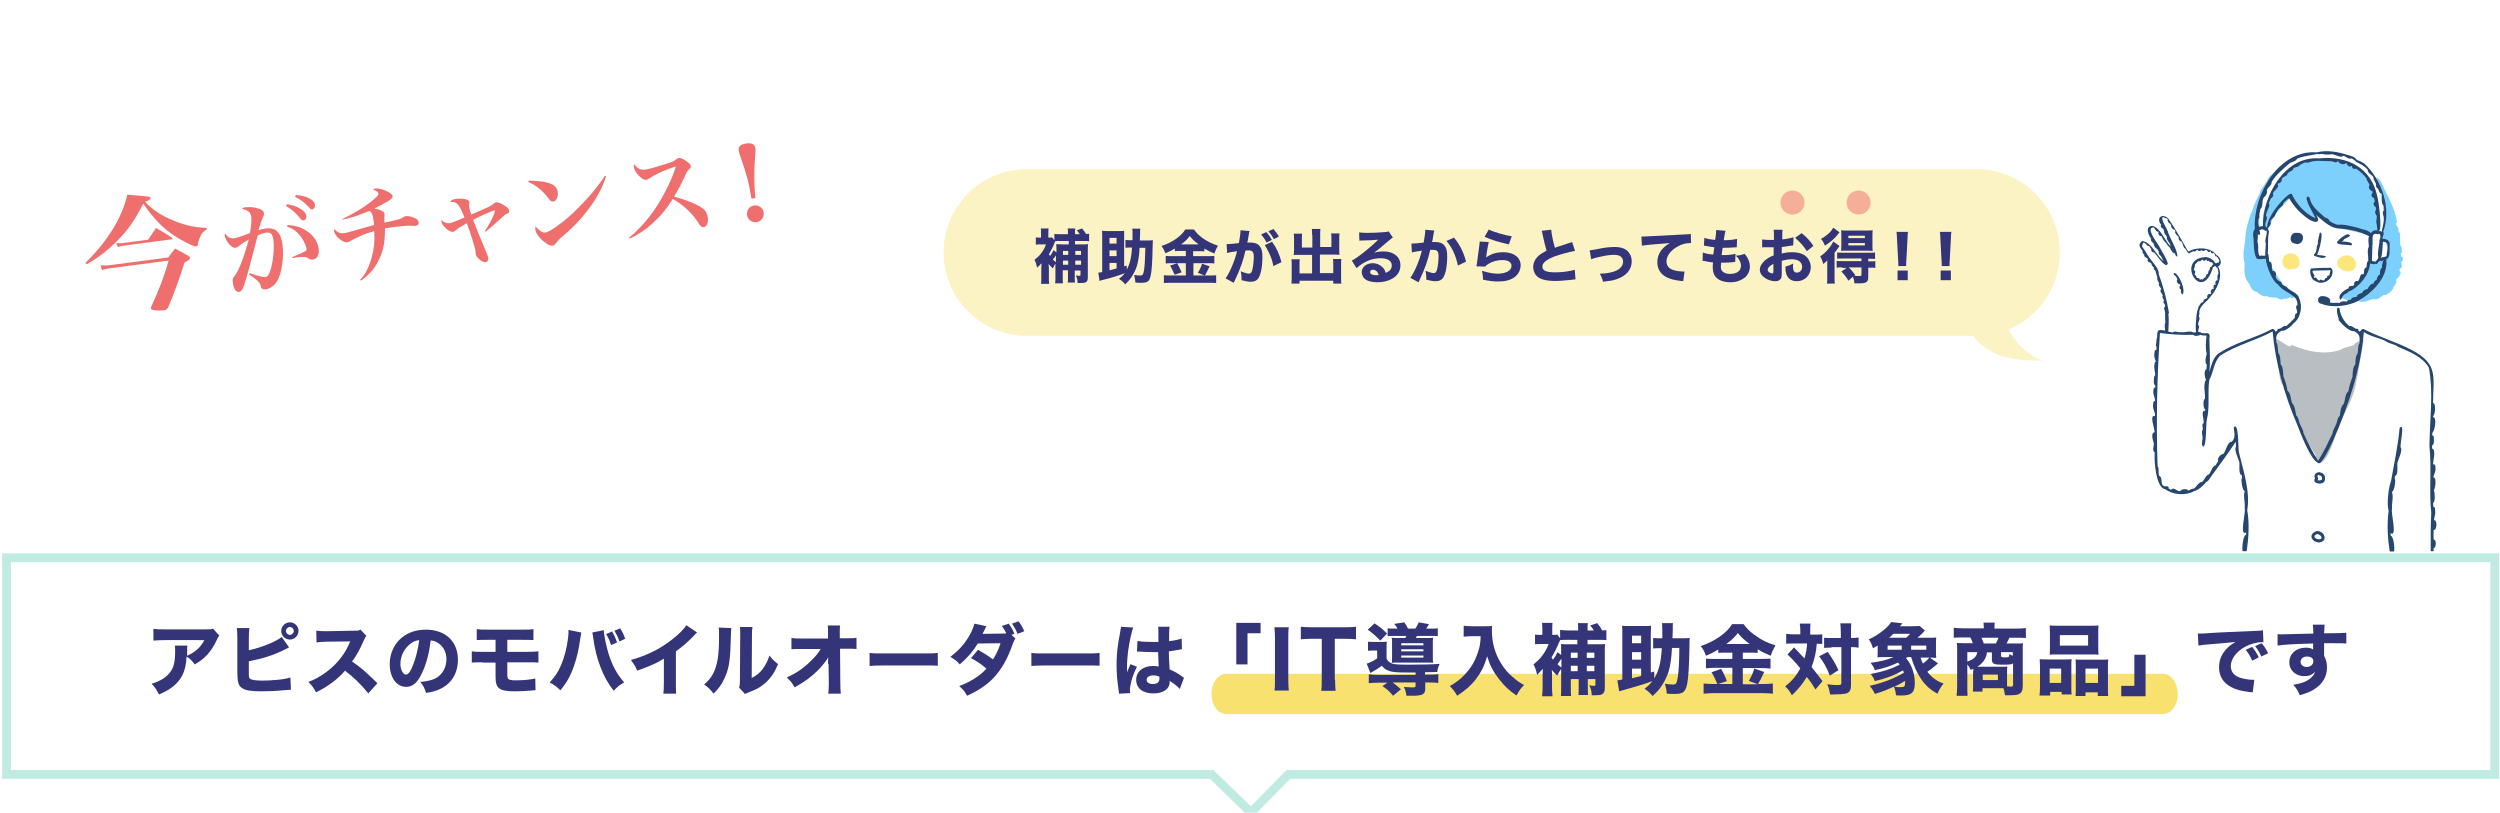 <?xml version="1.0" encoding="utf-8"?>
<!-- Generator: Adobe Illustrator 27.9.3, SVG Export Plug-In . SVG Version: 9.03 Build 53313)  -->
<svg version="1.1" id="_レイヤー_2" xmlns="http://www.w3.org/2000/svg" xmlns:xlink="http://www.w3.org/1999/xlink" x="0px"
	 y="0px" viewBox="0 0 956.5 310.9" style="enable-background:new 0 0 956.5 310.9;" xml:space="preserve">
<style type="text/css">
	.st0{fill:#FFFFFF;}
	
		.st1{opacity:0.5;fill-rule:evenodd;clip-rule:evenodd;fill:#FFFFFF;stroke:#83D9C8;stroke-width:3.381;stroke-miterlimit:10;enable-background:new    ;}
	.st2{fill:#F8E16F;}
	.st3{fill:#343579;}
	.st4{fill:#FDE67C;}
	.st5{fill:#B9BEC2;}
	.st6{fill:#7DD0FC;}
	.st7{fill:#26466D;}
	.st8{opacity:0.4;fill:#F8E16F;}
	.st9{fill:#F5AE98;}
	.st10{fill:#EF6F6F;}
</style>
<rect class="st0" width="956.5" height="310.9"/>
<polygon class="st1" points="954.5,296.3 492.9,296.3 478.6,310.9 463.6,296.3 2.5,296.3 2.5,213.4 954.5,213.4 "/>
<g>
	<path class="st2" d="M827.5,273.2H469.2c-3.2,0-5.7-3.5-5.7-7.7v0c0-4.3,2.6-7.7,5.7-7.7h358.3c3.2,0,5.7,3.5,5.7,7.7v0
		C833.3,269.7,830.7,273.2,827.5,273.2z"/>
	<g>
		<g>
			<path class="st3" d="M83.9,243.2c-0.4,0.5-0.5,0.6-0.9,1.5c-2,4.4-4.5,7.3-8.5,9.5c-1.1-1.5-1.7-2.1-3.1-3
				c-0.2,3.3-0.7,5.3-1.7,7.3c-1.7,3.1-4.3,5.3-8.9,7.2c-1-2-1.4-2.6-2.8-4.1c3.3-1,5.4-2.3,7-4.3c1.5-1.9,2-4.1,2-8.3
				c0-1.1,0-1.3-0.1-2h4.8c-0.1,0.6-0.1,0.7-0.1,2.5c0,0.1,0,0.5,0,1.4c3.2-1.5,5.1-3.2,6.6-6H63.3c-1.8,0-3.3,0.1-4.6,0.2v-4.5
				c1.5,0.2,2.3,0.2,4.7,0.2h15.4c1.7,0,2,0,2.7-0.3L83.9,243.2z"/>
			<path class="st3" d="M95.1,248.8c4.8-1,10.5-3.3,12.7-5.1l2.8,4c-0.4,0.2-0.4,0.2-1.4,0.7c-4.6,2.3-8.7,3.6-14,4.6v3.6
				c0,2.4,0,2.7,0.5,3.1c0.4,0.4,2.1,0.7,4.7,0.7c1.6,0,4-0.1,5.7-0.3c2.2-0.2,3.3-0.4,5-0.9l0.2,4.7c-0.6,0-1.1,0.1-3,0.2
				c-2.7,0.3-6.2,0.4-8.5,0.4c-4,0-6-0.4-7.3-1.3c-1.3-1-1.7-2.3-1.7-6.1v-13.1c0-1.9-0.1-2.7-0.2-3.7h4.8c-0.1,1-0.2,1.7-0.2,3.7
				V248.8z M114.2,241.4c0,1.8-1.5,3.3-3.3,3.3s-3.3-1.5-3.3-3.3s1.5-3.3,3.3-3.3C112.7,238.1,114.2,239.5,114.2,241.4z
				 M109.4,241.4c0,0.8,0.7,1.5,1.5,1.5s1.5-0.7,1.5-1.5c0-0.8-0.7-1.5-1.5-1.5S109.4,240.6,109.4,241.4z"/>
			<path class="st3" d="M140.9,265.3c-2.5-3.2-5.5-6.1-8.9-8.7c-2.7,3.2-6.6,6.1-11.1,8.3c-1-1.9-1.4-2.4-2.9-4c2.6-1,4.4-2,6.6-3.6
				c3.3-2.4,5.9-5.3,7.8-8.6c0.4-0.7,0.9-1.7,1.6-3.3l-8.7,0.1c-2.5,0.1-3,0.1-4.2,0.3l-0.1-4.5c1,0.1,1.8,0.2,3.6,0.2
				c0.1,0,0.4,0,0.6,0l10.2-0.2c1.6,0,1.8,0,2.5-0.4l2.3,2.4c-0.4,0.4-0.6,0.8-1,1.7c-1.4,3.3-2.8,5.8-4.5,8.1
				c3.9,2.7,4.6,3.4,9.7,8.3L140.9,265.3z"/>
			<path class="st3" d="M161.6,257.2c-1.7,3.8-3.6,5.6-6.2,5.6c-3.7,0-6.3-3.6-6.3-8.7c0-3.4,1.2-6.5,3.3-8.9
				c2.6-2.8,6.2-4.3,10.5-4.3c7.5,0,12.3,4.5,12.3,11.5c0,5.4-2.7,9.6-7.5,11.5c-1.4,0.6-2.6,0.9-4.7,1.2c-0.6-1.9-1-2.7-2.2-4.2
				c2.7-0.2,4.5-0.7,5.9-1.4c2.6-1.4,4.1-4.2,4.1-7.3c0-2.7-1.2-4.9-3.2-6.2c-0.9-0.6-1.6-0.8-2.8-1
				C164.2,249.8,163.2,253.8,161.6,257.2z M156.9,246.4c-2.3,1.8-3.7,4.7-3.7,7.6c0,2.2,1,4.1,2.1,4.1c0.9,0,1.8-1.2,2.7-3.6
				c1.1-2.7,2-6.4,2.4-9.6C159,245.1,158,245.5,156.9,246.4z"/>
			<path class="st3" d="M184.6,253.4c-1.8,0-3,0-4.1,0.1v-4.3c1.3,0.2,1.9,0.2,4.2,0.2h4.9v-4.6h-3.1c-2.3,0-2.8,0-4.1,0.1v-4.2
				c1.2,0.2,1.8,0.2,4.2,0.2h13.1c2.3,0,3.2,0,4.4-0.2v4.2c-1.1-0.1-2.2-0.1-4.3-0.1h-5.7v4.6h7.5c2.2,0,3.2-0.1,4.4-0.2v4.3
				c-1.1-0.1-2.2-0.1-4.3-0.1h-7.6v4.2c0,1.5,0.1,1.9,0.4,2.2c0.4,0.3,1.3,0.5,2.7,0.5c3.2,0,5.8-0.3,7.6-0.7l0.1,4.5
				c-0.2,0-0.4,0-0.4,0c-0.3,0-0.5,0-1.2,0.1c-2.3,0.2-4.4,0.3-6.1,0.3c-6.1,0-7.6-1-7.6-5.5v-5.5H184.6z"/>
			<path class="st3" d="M222.4,242c-0.1,0.5-0.1,0.5-0.4,2.4c-0.6,4.3-1.3,7.2-2.3,10.1c-1.3,3.9-2.8,6.6-5.3,9.6
				c-1.6-1.5-2.1-1.9-4.1-3c2.1-2.3,3.2-3.9,4.3-6.5c1.3-3,2.2-6.4,2.7-10.2c0.2-1.3,0.2-2.2,0.2-3c0-0.1,0-0.2,0-0.4L222.4,242z
				 M231,241.1c0.1,1.7,0.5,3.9,1.2,6.7c0.7,2.9,1.8,5.9,3.1,8.3c1,1.8,1.8,3,3.5,5c-1.9,1.1-2.5,1.6-4,3.2c-2.3-3-3.7-5.5-5.1-9.2
				c-1.3-3.3-2.2-7.1-2.7-10.8c-0.1-1.2-0.3-1.8-0.4-2.3L231,241.1z M234.2,241.6c0.8,1.4,1.3,2.5,1.9,4.2l-2.3,1
				c-0.5-1.6-1-2.7-1.9-4.2L234.2,241.6z M237.3,240.4c0.8,1.3,1.4,2.5,1.9,4l-2.2,1c-0.5-1.5-1.1-2.7-1.9-4.1L237.3,240.4z"/>
			<path class="st3" d="M266.7,242c-0.6,0.5-0.7,0.6-1.1,1.1c-2.3,2.4-4.5,4.3-7,6.1v11.8c0,2.4,0,3.4,0.1,4.4h-4.9
				c0.1-1.1,0.2-1.9,0.2-4.3V252c-3.1,1.9-4.8,2.6-10.2,4.6c-0.8-1.9-1.2-2.4-2.4-4.1c6-1.7,11-4.1,15.7-7.8c2.6-2,4.6-4,5.5-5.5
				L266.7,242z"/>
			<path class="st3" d="M279.8,240.3c-0.1,0.9-0.1,0.9-0.3,6.8c-0.2,6.2-0.8,9.3-2.4,12.6c-1,2.2-2.1,3.7-4.1,5.7
				c-1.4-1.8-2-2.4-3.6-3.5c2.3-2,3.6-3.9,4.5-6.8c0.6-2,0.9-3.7,1.1-6.9c0.1-1.5,0.1-3.5,0.1-5.1c0-1.7,0-2.2-0.1-3L279.8,240.3z
				 M287.9,239.9c-0.2,1.2-0.2,1.6-0.2,3.6l-0.1,15.9c1.9-1,3-1.9,4.1-3.3c1.2-1.6,2-3.2,2.7-5.3c1.2,1.6,1.7,2,3.3,3.3
				c-1.3,3.1-2.8,5.4-5,7.3c-1.7,1.5-3.3,2.4-6.3,3.5c-0.7,0.3-1,0.4-1.4,0.6l-2.2-2.4c0.2-0.8,0.3-1.4,0.3-2.9l0.1-16.8
				c0-0.3,0-0.6,0-0.8c0-1.3,0-2-0.1-2.7L287.9,239.9z"/>
			<path class="st3" d="M316.8,254c0-0.3,0-1.1,0.1-2.5c-1.2,1.9-2.5,3.5-4.1,5.1c-2.6,2.5-4.7,4.1-8.8,6.4c-0.9-1.7-1.4-2.3-3-3.8
				c3.6-1.6,6.4-3.5,9.1-6.2c1.7-1.6,2.9-3,3.9-4.7l-7,0c-2.2,0-2.9,0-4.2,0.1v-4.3c1.5,0.2,2.1,0.2,4.3,0.2l9.7,0l0-1.6
				c0-2.4,0-2.4-0.1-3.4h4.7c-0.1,0.9-0.1,1.4-0.1,2.2c0,0.2,0,0.6,0,1.1l0,1.6h2.2c2.7,0,3.1,0,4.2-0.2v4.3c-1-0.1-2.4-0.1-4.1-0.1
				h-2.2l0.1,13c0,2.2,0.1,3.2,0.2,4.2h-4.8c0.1-0.9,0.2-1.9,0.2-3.5c0-0.2,0-0.4,0-0.7l-0.1-7V254z"/>
			<path class="st3" d="M332.7,249.8c1.3,0.2,2.4,0.2,5.5,0.2h15.1c3,0,4.1,0,5.5-0.2v4.9c-1.2-0.1-3.2-0.1-5.5-0.1h-15.1
				c-2.6,0-4.3,0.1-5.5,0.2V249.8z"/>
			<path class="st3" d="M388.5,244.3c-0.4,0.5-0.4,0.5-1,2c-2,5.8-4.3,9.8-7.4,13.1c-2.6,2.7-5.9,4.9-10.1,6.8c-1-1.8-1.5-2.4-3-3.7
				c2.5-1,3.9-1.7,5.7-2.8c2-1.3,3.2-2.2,4.7-3.9c-2-1.7-3.6-2.8-5.9-4l2.7-3.2c2.6,1.5,4,2.4,5.7,3.7c1.3-2,2.2-3.9,2.9-6.2
				l-8.7,0.1c-1.8,3-3.9,5.4-6.9,8c-1.2-1.4-1.8-1.8-3.6-2.9c3.4-2.6,5.6-5.1,7.5-8.5c0.9-1.6,1.4-3,1.7-4.2l4.6,1
				c-0.3,0.5-0.4,0.7-0.8,1.6c-0.3,0.5-0.4,0.7-0.7,1.3l7.9-0.1c0.4,0,0.7,0,1.2-0.1c-0.5-1.1-0.9-1.7-1.7-2.8l2.6-0.9
				c1.2,1.6,1.6,2.4,2.2,3.9l-1.1,0.4L388.5,244.3z M389.7,237.7c0.9,1.2,1.6,2.4,2.2,3.8l-2.6,1c-0.5-1.3-1.2-2.6-2.1-3.9
				L389.7,237.7z"/>
			<path class="st3" d="M394.6,249.8c1.3,0.2,2.4,0.2,5.5,0.2h15.1c3,0,4.1,0,5.5-0.2v4.9c-1.2-0.1-3.2-0.1-5.5-0.1h-15.1
				c-2.6,0-4.3,0.1-5.5,0.2V249.8z"/>
			<path class="st3" d="M433.6,240.1c-0.6,1.3-1.5,5.5-2,9.1c-0.2,1.9-0.4,4-0.4,5.8c0,0.6,0,1.8,0,2.2c0.7-1.6,0.9-2.2,1.3-3.1
				l2.5,1c-1.6,3.1-2.7,6.8-2.7,9.1c0,0.1,0,0.4,0.1,1l-4.3,0.2c0-0.4,0-0.6-0.1-1.2c-0.6-4-0.8-6.6-0.8-9.8c0-2.8,0.2-5.5,0.6-8
				c0.1-0.9,0.1-0.9,0.7-4.1c0.2-1.2,0.3-1.9,0.4-2.5L433.6,240.1z M435.2,245.2c1.3,0.3,3.1,0.4,5.6,0.4c0.8,0,1.4,0,2.4,0
				c0-2.2,0-2.2,0-4.2c0-0.6,0-1.2-0.1-1.6h4.4c-0.2,1-0.2,2.2-0.2,5.5c2-0.2,3.6-0.6,4.8-1l0.1,4.1c-0.4,0-0.4,0-1.2,0.2
				c-1,0.2-2.2,0.4-3.8,0.6c0,2.4,0.1,3.1,0.3,6.9c2.2,1,3.1,1.5,4.6,2.6c0.4,0.3,0.5,0.4,0.9,0.6l-1.6,4.3c-0.7-0.8-2.1-2-3.9-3.1
				c0,0.3,0,0.3,0,0.5c0,2.6-2.4,4.3-6.2,4.3c-4.1,0-6.6-2-6.6-5.2c0-3.2,2.6-5.3,6.5-5.3c0.8,0,1.3,0.1,2.1,0.2
				c0-1-0.1-2.4-0.2-5.5c-0.9,0-1.4,0-2,0c-1.1,0-3.7-0.1-5-0.2c-0.5,0-0.5,0-0.9,0c0,0-0.1,0-0.2,0L435.2,245.2z M441.3,258.4
				c-1.6,0-2.6,0.7-2.6,1.7c0,1,0.9,1.6,2.4,1.6c1.7,0,2.5-0.7,2.5-2.2c0-0.3,0-0.6,0-0.6C442.6,258.5,442.1,258.4,441.3,258.4z"/>
			<path class="st3" d="M473,254.2v-15.9h9.3v4h-5v11.9H473z"/>
			<path class="st3" d="M493.1,240c-0.2,1.2-0.2,2.1-0.2,4.1v16c0,1.9,0.1,3,0.2,4.1h-5.5c0.2-1.2,0.2-2.3,0.2-4.1v-16
				c0-2.1-0.1-2.8-0.2-4.1H493.1z"/>
			<path class="st3" d="M510.8,260.1c0,1.7,0.1,2.9,0.2,4.2h-5.5c0.2-1.3,0.2-2.4,0.2-4.2v-15.7H502c-1.8,0-3.1,0.1-4.3,0.2v-4.8
				c1.2,0.1,2.5,0.2,4.2,0.2h12.4c2.1,0,3.3-0.1,4.5-0.2v4.8c-1.2-0.1-2.4-0.2-4.5-0.2h-3.6V260.1z"/>
			<path class="st3" d="M538.2,257.3c-4,0-5.6-0.1-7.2-0.8c-0.9-0.3-1.6-0.9-2.3-1.8c-1,0.8-2.3,1.6-4.4,2.8l-1.4-3.6
				c0.9-0.2,2.7-1.1,4-2v-3h-1.6c-0.7,0-1.2,0-1.9,0.1v-3.5c0.8,0.1,1.3,0.1,2.4,0.1h2.5c0.9,0,1.6,0,2.3-0.1
				c-0.1,0.7-0.1,1.3-0.1,2.8v3.7c0.5,1,1.1,1.5,2.2,1.9c1,0.3,2.4,0.4,6.1,0.4c5.5,0,9.2-0.1,12-0.3c-0.6,1.4-0.7,1.6-0.9,3.1
				c-1.1,0-1.7,0.1-4.7,0.1v0.9h1.3c1.8,0,2.8,0,3.8-0.2v3.4c-1-0.1-2-0.2-3.8-0.2h-1.2v2.4c0,2.1-1,2.7-5,2.7c-0.5,0-1.1,0-2.2,0
				c-0.2-1.5-0.4-2.2-1-3.4c1.1,0.1,2.5,0.2,3.3,0.2c1,0,1.2-0.1,1.2-0.7v-1.2h-8.8c1.2,0.9,2,1.5,3.2,2.6l-3,2.5
				c-1.3-1.6-2.4-2.6-4.1-3.7l1.9-1.3h-3.3c-1.8,0-2.8,0.1-3.8,0.2V258c1,0.1,1.9,0.2,3.7,0.2h14.2v-0.9L538.2,257.3z M525.9,238.5
				c2.2,1.5,3,2.1,4.8,3.9l-2.6,2.7c-1.6-1.7-2.8-2.7-4.8-4.2L525.9,238.5z M534.7,240.5c-0.4-0.7-0.7-1.2-1.3-1.8l3.9-0.6
				c0.5,0.7,1.1,1.7,1.4,2.4h2.8c0.6-0.9,0.9-1.4,1.3-2.4l3.9,0.7c-0.1,0.1-0.2,0.3-0.2,0.4c-0.6,1-0.6,1-0.9,1.3h1.5
				c1.5,0,2.3,0,3-0.1v3c-0.6-0.1-1.6-0.1-3-0.1h-5c-0.2,0.5-0.2,0.5-0.4,0.8h4c1.3,0,2,0,2.6-0.1c-0.1,0.7-0.1,1.2-0.1,2.2v5.1
				c0,1,0,1.7,0.1,2.3c-0.9-0.1-0.9-0.1-2.3-0.1h-10.8c-1.4,0-1.9,0-2.7,0.1c0.1-0.5,0.1-1,0.1-2.1v-5.3c0-1,0-1.7-0.1-2.2
				c0.6,0.1,1.5,0.1,2.8,0.1h2.4c0.1-0.3,0.2-0.4,0.4-0.8h-4.2c-1.4,0-2.3,0-3,0.1v-3c0.7,0.1,1.3,0.1,2.7,0.1H534.7z M536.1,246.9
				h8.5v-0.8h-8.5V246.9z M536.1,249.2h8.5v-0.8h-8.5V249.2z M536.1,251.6h8.5v-0.8h-8.5V251.6z"/>
			<path class="st3" d="M563.1,243.4c-0.9,0-2,0.1-3.1,0.2v-4.2c1,0.1,1.6,0.2,3.1,0.2h5.1c1.2,0,1.9,0,2.7-0.1
				c-0.1,0.8-0.1,1.3-0.1,1.9c0,4.4,1.2,8.7,3.5,12.4c1.3,2.1,2.7,3.8,4.9,5.6c1.4,1.2,2.1,1.7,3.9,2.7c-1.3,1.3-1.9,2.2-2.9,4
				c-2.8-1.9-4.7-3.7-6.7-6.3c-2.2-2.8-3.5-5.3-4.5-8.7c-1.1,3.7-2.3,6.1-4.3,8.7c-1.8,2.4-4,4.3-7.2,6.4c-0.8-1.5-1.6-2.5-2.8-3.7
				c2.8-1.7,4-2.6,5.5-4.2c2.6-2.7,4.1-5.2,5.3-8.9c0.7-2,0.9-3.4,1-6H563.1z"/>
			<path class="st3" d="M597.4,255.8c-0.7,1-1,1.4-1.6,2.7c-1-1-1.3-1.3-2.1-2.2c0.1,0.8,0.1,1.4,0.1,2.3c0,0.1,0,0.3,0,0.4l0,3.8
				c0,1.2,0.1,2.7,0.2,3.6h-4c0.1-1,0.2-2.3,0.2-3.6v-4.1c0-0.1,0-1.1,0.1-2.8c-0.2,0.2-0.3,0.3-0.4,0.4c-1.1,1.2-1.1,1.2-1.8,1.9
				c-0.4-1.8-0.7-2.7-1.4-4c1.1-0.9,1.9-1.6,2.6-2.4c1.4-1.7,2.4-3.2,3.2-5.4h-2.7c-0.9,0-1.6,0-2.5,0.1v-3.7
				c0.5,0.1,1.1,0.1,2.2,0.1h0.6v-2.3c0-0.9-0.1-1.6-0.1-2.3h4c-0.1,0.6-0.1,1.4-0.1,2.3v2.3h0.3c0.9,0,1.3,0,1.6-0.1l1.1,1.4v-3.2
				c0.8,0.1,1.8,0.2,3.2,0.2h3.7v-0.4c0-1.1,0-1.8-0.1-2.4h3.8c-0.1,0.7-0.1,1.3-0.1,2.4v0.4h2.4c-0.5-0.8-0.7-1.1-1.4-1.9l2.7-0.9
				c0.9,1.1,1.3,1.7,1.9,2.8c0.9,0,1-0.1,1.6-0.1v3.8c-0.8-0.1-1.8-0.1-2.9-0.1h-4.3v1.7h4c1.3,0,2,0,2.7-0.1
				c-0.1,0.9-0.1,1.7-0.1,3.1v13.6c0,1.3-0.3,2.1-1,2.5c-0.5,0.3-1.3,0.4-3,0.4c-0.2,0-0.5,0-1,0c-0.1-1.8-0.3-2.5-1-3.8
				c0.8,0.1,1.4,0.2,1.9,0.2c0.4,0,0.5-0.1,0.5-0.7v-1.9h-2.9v3.3c0,1.4,0,2,0.1,2.8h-3.7c0.1-0.5,0.1-1.2,0.1-2.7v-3.4H601v3.1
				c0,1.8,0,2.7,0.1,3.4h-3.9c0.1-1,0.1-1.9,0.1-3.4V255.8z M599.5,244.8c-0.9,0-1.9,0-2.6,0.1c-0.1,0.3-0.2,0.5-0.3,0.7
				c-0.1,0.2-0.1,0.2-0.2,0.4c-0.7,1.8-1.7,3.7-2.8,5.6c0.3,0.4,0.4,0.5,0.6,0.8c0.7-0.9,1.1-1.6,1.7-2.9l1.4,1.1v-1.1
				c0-1.9,0-2.3-0.1-3.1c0.9,0.1,1.5,0.1,3,0.1h3.3v-1.7H599.5z M597.4,252c-0.7,1-1,1.5-1.5,2.1c0.6,0.6,0.7,0.7,1.5,1.3V252z
				 M603.6,251.7v-2H601v2H603.6z M603.6,256.8v-2.1H601v2.1H603.6z M610,251.7v-2h-2.9v2H610z M610,256.8v-2.1h-2.9v2.1H610z"/>
			<path class="st3" d="M632.9,259.6c1.8-2.9,2.6-6.3,2.9-11.6h-0.4c-1.1,0-2,0-2.9,0.1v-4c0.9,0.1,1.7,0.1,3.3,0.1h0.2
				c0-1.3,0-1.4,0-3.1c0-1.2-0.1-1.9-0.1-2.7h4.2c-0.1,0.6-0.1,0.9-0.1,1.5v1.3l-0.1,3h3.3c1.5,0,2.3,0,3.3-0.1
				c-0.1,0.7-0.1,1.5-0.1,2.7c-0.1,7.9-0.4,12.7-1,15.4c-0.7,2.7-1.6,3.3-4.8,3.3c-0.6,0-1.6,0-2.9-0.1c-0.1-1.5-0.3-2.4-0.7-3.8
				c1.3,0.2,2.4,0.3,3.1,0.3c1.2,0,1.4-0.4,1.8-2.7c0.4-2.7,0.6-5.8,0.6-11.3h-2.8c-0.2,3.9-0.6,6.7-1.3,9.1c-0.7,2.1-1.7,4.1-3,5.9
				c-0.9,1.3-1.6,2-3.1,3.4c-1.1-1.3-1.7-1.8-3.1-2.8c1.6-1.2,2.1-1.8,3-2.9c-2.3,0.9-7.3,2.4-10.6,3.3c-1,0.3-1.2,0.3-2.1,0.6
				l-0.7-4.2c0.5-0.1,1.1-0.1,1.9-0.3v-17.4c0-1.5,0-2.5-0.1-3.2c0.6,0.1,1.3,0.1,2.2,0.1h6.7c1,0,1.5,0,2.2-0.1
				c0,0.6-0.1,1.7-0.1,3.2v14.7l1.3-0.4V259.6z M627.9,246.1v-2.9h-3.5v2.9H627.9z M627.9,252.4v-2.9h-3.5v2.9H627.9z M624.4,259.5
				c1.6-0.4,2.2-0.5,3.5-0.9v-2.8h-3.5V259.5z"/>
			<path class="st3" d="M660.4,249.7c-1.2,0-2.1,0-3,0.1v-1.3c-1.6,1-2.8,1.6-4.7,2.4c-0.7-1.9-1-2.4-2-3.7c5.3-1.8,10-5,12-8.4h4.4
				c1.2,1.6,2.3,2.8,4.3,4.2c2.4,1.8,4.8,3,7.9,3.9c-0.8,1.4-1.3,2.4-1.8,4c-2.1-0.9-3.3-1.4-5-2.5v1.4c-0.9-0.1-1.8-0.1-3-0.1h-2.7
				v2.4h7.2c1.7,0,2.7-0.1,3.4-0.1v3.8c-0.8-0.1-2-0.2-3.4-0.2h-7.2v6.2h5.7l-3.4-1.3c0.9-1.5,1.5-2.8,2.1-4.7l3.8,1.3
				c-1.3,2.8-1.5,3.1-2.4,4.6h2.1c1.6,0,2.6-0.1,3.6-0.2v3.9c-1.1-0.1-2.4-0.2-3.7-0.2h-18.9c-1.5,0-2.7,0.1-3.9,0.2v-3.9
				c1.1,0.1,2.2,0.2,3.8,0.2h7.2v-6.2h-6.7c-1.3,0-2.4,0.1-3.4,0.2V252c0.8,0.1,1.8,0.1,3.4,0.1h6.7v-2.4H660.4z M658.5,255.9
				c1,1.7,1.6,3,2.2,4.7l-3.6,1.2c-0.9-2.1-1.4-3.2-2.3-4.6L658.5,255.9z M669.4,246.4c-2-1.5-3.1-2.5-4.5-4.2
				c-1.3,1.7-2.4,2.7-4.4,4.2H669.4z"/>
			<path class="st3" d="M688.8,241.3c0-1.2-0.1-1.9-0.2-2.7h4.1c-0.1,0.7-0.1,1.6-0.1,2.7v1.5h1.7c1.3,0,2,0,2.9-0.1v3.7
				c-0.6-0.1-1.1-0.1-2.1-0.1c-0.2,3.1-0.9,6.1-2,8.9c1.5,1.9,2.4,3,4.2,5.4l-2.7,3.2c-1.3-2.2-1.7-2.7-3.3-4.8
				c-1.7,2.7-3,4.4-5.7,7c-0.9-1.5-1.4-2.3-2.6-3.4c2.8-2.2,4.4-4.2,5.8-6.9c-1.7-2.1-3.3-3.8-4.9-5.3l2.5-2.7
				c2.7,2.8,2.7,2.8,4,4.2c0.5-1.7,0.9-3.6,1-5.7h-5.2c-1.1,0-1.9,0-2.8,0.1v-3.8c0.9,0.1,1.9,0.2,3,0.2h2.4V241.3z M699.3,249.4
				c2,2.9,2.7,4.1,4.1,7l-3.3,2.1c-1.3-3.3-2.3-5-4.1-7.4L699.3,249.4z M700.7,247.8c-1.3,0-2,0-2.8,0.1v-3.9
				c0.8,0.1,1.5,0.1,2.8,0.1h3.6v-1.9c0-1.8-0.1-2.7-0.2-3.7h4.2c-0.1,1-0.1,2-0.1,3.7v1.9h0.2c1.2,0,2-0.1,2.7-0.2v3.9
				c-0.3,0-0.3,0-0.7-0.1c-0.3-0.1-1.2-0.1-2-0.1h-0.2v14.2c0,2-0.3,2.7-1.3,3.3c-0.5,0.3-1.2,0.4-2.8,0.5c-1,0-1.7,0.1-2.2,0.1
				c-0.5,0-0.9,0-1.7,0c-0.3-1.7-0.5-2.6-1.1-3.9c1.2,0.2,2.9,0.3,3.7,0.3c1.4,0,1.7-0.1,1.7-0.7v-13.8H700.7z"/>
			<path class="st3" d="M734.8,251.5c0.2,0.9,0.4,1.3,0.9,2.4c1.3-1,2-1.7,2.5-2.4l3.3,2.3c-0.3,0.2-0.3,0.2-0.8,0.7
				c-1.4,1.2-2.2,1.8-3.3,2.5c0.8,1.1,1.6,1.9,2.7,2.7c1.3,0.9,2.2,1.4,3.5,1.8c-1,1.3-1.7,2.4-2.3,3.9c-2.7-1.4-4.8-3.3-6.4-5.8
				c-1.5-2.2-2.7-4.9-3.7-8.2h-1.3c-0.3,0.2-0.4,0.2-0.7,0.4c2.1,2.2,3.4,5.9,3.4,9.5c0,3.7-1.2,4.8-5.2,4.8c-0.8,0-1.1,0-2-0.1
				c-0.1-1.3-0.4-2.3-0.8-3.3c-3,1.4-4.4,1.9-7.3,2.8c-0.6-1.3-1.1-2.1-2-3.1c5-1.1,9.4-2.8,13.1-5c-0.1-0.4-0.2-0.5-0.3-0.9
				c-2.9,1.7-6.5,3.1-10.8,4.1c-0.4-1.2-0.9-1.9-1.6-2.7c4.9-1,7.8-1.9,11.1-3.6c-0.3-0.4-0.4-0.5-0.6-0.8c-3,1.4-5.8,2.3-8.9,2.9
				c-0.4-1.2-0.7-1.6-1.6-2.8c3.7-0.5,6.2-1.1,8.8-2.2h-3.4c-1.2,0-1.8,0-2.8,0.1c0.1-0.8,0.1-1.4,0.1-2.7V247
				c-0.7,0.4-0.9,0.5-1.8,1c-0.5-1.5-0.8-2.2-1.6-3.4c2.2-1,3.7-1.9,5.9-3.7c1.3-1.1,1.9-1.8,2.7-2.9l4.3,0.5
				c-0.8,0.9-0.8,0.9-1,1.1h4.6c1.2,0,2.5-0.1,3-0.1l2,1.8c-0.3,0.2-0.3,0.2-1,1c-0.6,0.6-1.1,1.1-1.9,1.7h4.2c1.5,0,2.3,0,3-0.1
				c-0.1,0.9-0.1,1.6-0.1,2.7v2.4c0,1.1,0,1.8,0.1,2.7c-0.7,0-1.4-0.1-2.6-0.1H734.8z M727.6,248.6V247h-5.4v1.6H727.6z M729.3,244
				c0.9-0.8,1-0.9,1.5-1.5h-6.4c-0.6,0.6-0.9,0.9-1.6,1.5H729.3z M725.1,262.8c0.9,0.1,1.2,0.1,1.9,0.1c1.7,0,1.9-0.2,1.9-2.1
				c0-0.1,0-0.2,0-0.3c-1.3,0.8-2.7,1.6-4.2,2.3C724.9,262.8,725,262.8,725.1,262.8z M737,248.6V247h-5.8v1.6H737z"/>
			<path class="st3" d="M755,256.8c0-0.4,0-0.5,0-0.9c-0.4,0.1-0.5,0.2-1,0.4c-0.4-0.9-0.7-1.3-1.3-2.1v8.2c0,1.7,0,2.7,0.1,3.8
				h-4.2c0.1-1.2,0.2-2.1,0.2-3.8v-13.8c0-0.9,0-1.7-0.1-2.6c0.5,0,1.9,0.1,3,0.1h3.1c-0.2-0.7-0.5-1.5-1-2.2h-2.8
				c-1.6,0-2.5,0-3.5,0.1v-3.8c1.1,0.1,2.3,0.2,3.7,0.2h7.8V240c0-0.6-0.1-1.2-0.1-1.8h4.3c-0.1,0.8-0.1,1.2-0.1,1.8v0.5h8.3
				c1.6,0,2.7-0.1,3.7-0.2v3.8c-0.9-0.1-1.9-0.1-3.4-0.1h-2.9c-0.5,1.1-0.7,1.5-1.1,2.2h3.5c1.6,0,2.1,0,2.8-0.1
				c-0.1,0.8-0.1,1.3-0.1,2.6v13.6c0,1.6-0.3,2.5-1,3c-0.7,0.5-1.6,0.7-3.7,0.7c-0.2,0-0.2,0-1,0c-0.5,0-0.5,0-1.1,0
				c-0.1-1.1-0.3-1.7-0.6-2.7c-0.5,0-0.7,0-1.2,0h-6.8v1.3h-3.7c0.1-0.7,0.1-1.1,0.1-2.3V256.8z M752.7,249.5v3.6
				c2.4-0.8,3.6-1.9,3.8-3.6H752.7z M760.2,249.5c-0.1,1.1-0.3,1.7-0.7,2.5c-0.7,1.3-1.6,2.2-3,3.1c0.3,0,0.4,0,0.9,0h8.2
				c1.1,0,2,0,2.4-0.1c-0.1,0.7-0.1,1.3-0.1,2.1v4.2c0,0.3,0,0.5,0,1.3c1,0.1,1.2,0.1,1.4,0.1c0.7,0,0.9-0.1,0.9-0.8v-8.1
				c-0.5,0.3-0.7,0.4-1.2,0.4c-0.6,0.1-1.7,0.1-2.8,0.1c-2,0-2.8-0.1-3.4-0.4c-0.5-0.3-0.7-0.8-0.7-1.5v-2.8H760.2z M763.6,246.2
				c0.5-0.8,0.7-1.3,1-2.2h-6.5c0.4,0.9,0.6,1.2,0.9,2.2H763.6z M758.6,260.2h5.8v-2.1h-5.8V260.2z M770.1,249.5h-4.5v1.4
				c0,0.5,0.2,0.6,1.5,0.6c1.6,0,1.6-0.1,1.7-1.3c0.4,0.3,0.6,0.4,1.3,0.7V249.5z"/>
			<path class="st3" d="M780.3,266.2c0.1-1,0.2-1.7,0.2-3.3v-7.9c0-1-0.1-1.9-0.1-2.8c0.9,0.1,1.7,0.1,3,0.1h7c0.8,0,1.5,0,2.2-0.1
				c-0.1,0.6-0.1,1-0.1,2.5v8.4c0,1.1,0,1.9,0.1,2.6h-3.8v-1h-4.4v1.4H780.3z M784.3,242c0-1.1-0.1-1.9-0.1-2.7
				c0.8,0.1,1.8,0.1,3.4,0.1h11.9c1.7,0,2.6,0,3.4-0.1c-0.1,0.7-0.1,1.6-0.1,2.7v5.7c0,1.2,0,2.1,0.1,2.8c-1-0.1-1.5-0.1-3.1-0.1
				h-12.6c-1.6,0-2.1,0-3,0.1c0.1-0.8,0.1-1.7,0.1-2.8V242z M788.6,255.8h-4.4v5.5h4.4V255.8z M788.1,243v4h10.8v-4H788.1z
				 M803.9,252.4c1.3,0,2,0,2.7-0.1c-0.1,0.9-0.1,1.6-0.1,2.8v7.9c0,1.6,0,2.4,0.1,3.3h-4v-1.4h-4.7v1.4h-3.8
				c0.1-0.8,0.1-1.4,0.1-2.6v-9c0-1.3,0-1.8-0.1-2.4c0.7,0.1,1.3,0.1,2.2,0.1H803.9z M797.9,261.3h4.8v-5.5h-4.8V261.3z"/>
			<path class="st3" d="M820.9,250.5v15.9h-9.3v-4h5v-11.9H820.9z"/>
			<path class="st3" d="M840.9,242.4c0.7,0,1,0,1.2,0c0.6,0,0.7,0,5-0.3c2.1-0.1,7.2-0.4,15.4-0.7c2.6-0.1,2.8-0.1,3.3-0.3l0.2,4.6
				c-0.4,0-0.4,0-0.7,0c-1.9,0-4.4,0.7-6.4,1.8c-3.4,1.9-5.4,4.7-5.4,7.4c0,2.2,1.4,3.8,3.9,4.5c1.4,0.4,3.3,0.7,4.4,0.7
				c0.2,0,0.4,0,0.7,0l-0.6,4.8c-0.4-0.1-0.5-0.1-1-0.1c-3.3-0.4-5.4-0.9-7.2-1.9c-3.1-1.6-4.7-4.2-4.7-7.6c0-4,2.1-7.3,6.3-9.7
				c-3,0.3-3.1,0.4-9.8,0.9c-1.6,0.1-3.3,0.3-4.4,0.5L840.9,242.4z M861.7,252.8c-0.7-1.7-1.4-2.8-2.5-4.2l2.5-1.1
				c1,1.3,1.7,2.3,2.5,4L861.7,252.8z M865.2,251.2c-0.7-1.6-1.4-2.7-2.4-4l2.5-1.1c1.1,1.3,1.5,1.9,2.5,3.8L865.2,251.2z"/>
			<path class="st3" d="M871.4,242.6c0.7,0.1,1,0.1,1.6,0.1c0.7,0,3.6-0.1,12.1-0.3c-0.1-2.2-0.1-2.4-0.2-3.4h4.5
				c-0.1,1.3-0.1,1.3-0.2,3.3c5,0,7.3-0.1,8.5-0.2l0,4.1c-1.3-0.1-2-0.1-5.2-0.1c-1.6,0-1.8,0-3.3,0l0,0.7v1l0,2.4
				c0,0.1,0,0.3,0,0.7c0.8,1.5,1.1,2.8,1.1,4.5c0,3.4-1.6,6.2-4.7,8.2c-1.5,1-3,1.6-5.7,2.4c-0.9-2-1.3-2.7-2.5-4
				c3.2-0.5,5.3-1.3,6.7-2.6c0.9-0.8,1.4-1.5,1.6-2.4c-1,1.2-2.3,1.7-4.2,1.7c-1.3,0-2.5-0.4-3.6-1.2c-1.3-1-2-2.4-2-4.1
				c0-3.3,2.6-5.6,6.3-5.6c1.2,0,2.1,0.2,2.8,0.7c0-0.1,0-0.1,0-0.5c0-0.1,0-0.1,0-1.8c-7.1,0.2-11,0.4-13.6,0.8L871.4,242.6z
				 M880.2,253.2c0,1.1,1,2,2.3,2c1.5,0,2.6-1,2.6-2.2c0-1.1-0.9-1.8-2.3-1.8C881.3,251.1,880.2,252,880.2,253.2z"/>
		</g>
	</g>
</g>
<g>
	<g>
		<path class="st0" d="M918.4,92.9C918.4,92.9,918.4,92.9,918.4,92.9C918.4,92.9,918.4,92.9,918.4,92.9
			C918.4,92.9,918.4,92.9,918.4,92.9z"/>
		<path class="st0" d="M819.8,96.2c-0.3,0.5,0.4,1,0.6,1.3c-0.2,1,1.1,1,1.4,1.7c-0.7,1,0.9,1.1,1.3,1.6c0.1,0.5,0.4,1.4,1.1,1.5
			c0,0,0,0,0,0c-0.6,0.5,0.2,1,0.5,1.3c0.1,0.9,0.5,1.7,0.7,2.6c-0.2,0.7,0.3,1.6,0.7,2.1c-0.6,0.9,0.7,1.7,0.8,2.3
			c-0.9,0.8,0.4,1.7,0.6,2.5c-0.5,0.7,0.3,1.3,0.5,1.9c-0.8,0.5,0.3,1.3,0.4,1.9c-0.2,0.1-0.1,0.3-0.1,0.5c-0.5,0.3-0.3,0.9-0.1,1.3
			c0.4,1.5,0,3.2,0.3,4.7c-0.5,0.9-0.2,2.1-0.1,3.1c-3.1-0.6-3-0.2-3.1,2.7c-0.3,0.5-0.2,1.2-0.3,1.8c0,0.5-0.4,1.3,0.1,1.7
			c0,0.4,0,0.8-0.1,1.2c-0.7-0.1-0.7,0.7-0.7,1.2c-0.3,1.4,0.2,2.1,0.5,3.3c-0.5,0.1-0.4,0.6-0.5,1c-0.3,1.5,0.3,2.7,0.3,4.2
			c-0.5,0.2-0.4,0.8-0.5,1.2c0,0.9-0.3,2.1,0.5,2.7c0,0.3,0,0.5,0,0.8c-0.6-0.1-0.7,0.6-0.7,1.1c-0.3,1.5,0.7,2.7,0.6,4
			c-0.7,0-0.7,0.8-0.7,1.3c-0.4,1.7,0.9,2.9,0.7,4.5c-2.4-0.8,0.1,5.3-0.2,6.2c-1.6,0.3-0.5,3.3-0.2,4.3c-0.1,1-0.7,2.9,0.3,3.4
			c-0.3,3,0.4,13.7,4.1,14.1c2.9,2.2,7.9,2.5,11,0.7c1.8-0.5,3.4-2,4.6-3.5c1-0.3,1.5-1.7,2.1-2.4c3.1-4.3,6.3-8.5,9.2-13
			c0,0.6,0.1,1.3,0.1,1.9c-0.9,1.2,1,4.7,1.3,6.1c0.1,1.1-0.4,4.6,0.9,4.8c0.1,0.3,0.1,0.7,0.1,1c-0.6,0.3,0.2,5.5,1.1,5
			c-0.8,1.9,0.2,4.5-0.1,6.6c0.6,1.4-2.2,11,0.6,9.3c0,0.3,0,0.7-0.1,1c-0.9-0.2-1.6,4.3-1.3,6.2h72.9c0-0.4,0-0.8,0-1.2
			c1.1-0.1,1.1-3.3,0-3.3c0-1.2-0.1-2.4,0-3.6c1.3,0.1,1.5-3.8,0.2-3.8c-0.1-1.1,0.6-2,0.4-3.2c-0.1-0.6,0.2-1.8-0.7-1.9
			c0-0.5-0.1-0.9-0.1-1.4c0.9-0.7,0.7-3.9,0.3-4.9c0.5-0.7,1.2-5.1-0.2-4.9c0.1-1.3,1.1-2.3,0.8-3.8c0-0.5-0.1-1.5-0.9-1.2
			c-0.1-1.4,1.3-5.5-0.4-6.1c0-0.4,0-0.7,0-1.1c0.9-0.5,0.7-1.9,0.7-2.8c0-0.4,0-1-0.6-1.1c0-0.3,0-0.7,0-1c0.9-0.5,1.9-6,0.3-6
			c0-0.1,0-0.3,0-0.4c0.8-0.5,1.2-4.9,0-5c0-10.3,2.2-15-8.6-20.5c-5.6-2.9-11.9-4.7-17.6-7.6c-0.8-0.6-1.4,0.2-1.8,0.8
			c-0.2-0.1-0.4-0.2-0.6-0.4c0.1-0.4-0.2-0.8-0.7-0.7c-1-0.1-1.7-1.4-2.7-1c-2.1-1.7-3.5-4.1-3.8-6.8c0,0,0,0,0,0c0-0.4,0-0.7,0-1.1
			c2.4-0.2,4.9-0.9,6.7-1.8c1.9,0.9,4-0.2,5.8-0.8c1.6,0.7,2.9-0.7,4.1-1.6c0.7,0.3,1.4-0.2,1.9-0.7c0.1,0,0.1,0,0.2,0
			c0.6-0.5,1.1-1.1,1.6-1.7c-0.2-0.3,0-0.7,0.3-0.9c0.4-0.4,0.6-1,0.8-1.5c0,0,0,0,0,0c0-0.1,0.1-0.2,0.1-0.4h0
			c-0.4-0.4,0-1.1,0.5-1.2c0.3-0.3,0.5-0.6,0.7-0.9c0,0,0,0,0,0c0.2-0.4,0.4-0.8,0.4-1.3c-0.7-0.4-0.5-1.7,0.3-1.7
			c0.1-0.3,0.1-0.6,0.2-0.9c-0.3-0.5-0.4-1.6,0.3-1.9c0-0.5,0.1-0.9,0-1.4h0v0c-1,0.1-0.9-1.4-0.3-1.8c0,0,0,0,0,0
			c0-0.6-0.1-1.3-0.2-1.9v0c0-0.2-0.1-0.4-0.2-0.5c-0.4-0.3-0.3-0.8-0.3-1.3c0-1.2,0-2.4-0.1-3.7c0,0,0,0,0-0.1
			c-0.6-0.2-0.7-1.1-0.5-1.6c-0.1-0.1-0.1-0.2-0.2-0.3c0,0,0,0,0,0h0c-0.3-0.6-1-1.2-0.7-1.9v0c0,0,0.1-0.1,0.1-0.1c0,0,0,0,0,0
			c0.1,0,0.1-0.1,0.2-0.1c-0.9-5.9-4-10.9-6.5-16.2c-0.5-0.3-0.8-0.7-1.2-1.1c-0.1,0.1-0.1,0.1-0.1,0.2c-1.3-2.2-2.9-4.2-4.6-5.8
			c-0.8-0.5-1.8-1-2.8-1.3c-0.6-1.2-2.3-1.6-3.5-1.9c-3.6-1.2-8.1-2-11.8-1c-5.6-0.4-10.6,1.9-14.4,5.7c-0.6,0.5-1.3,1.3-1.6,1.5
			c-1,1.2-3,2.2-3.2,3.8c-0.9,1.5-2.5,3-2.8,4.7c-0.9,1.9-2.1,3.9-2.6,6c-1.7,3.8-2.9,8-3,12.1c-0.4,2.8-1.1,5.9-0.2,8.6
			c-0.2,2.7-0.3,5.9,1.8,8c0.5,1.3,1.2,3,2.8,3c1,1,2.4,2,3.8,1.7c1.2,0.6,2.5,0.5,3.8,0.6c0.8,0.4,1.9,1.1,2.7,0.4
			c0.8,0.1,1.7-0.1,2.4-0.5c0.1,0,0.2,0,0.3,0c0.5,0.5,1.3,0.1,1.5-0.5c0.9,0.8,1.4,1.6,1.4,3.2c-1.3,0.7,0.3,2.1-0.2,3.1
			c-0.7,0.1-0.9,1.2-0.8,1.8c-1,1.1-2.2,2.2-3.3,3.2c-1-0.5-1.7,0.9-2.7,1c-0.5-0.1-0.8,0.3-0.7,0.7c-0.2,0.1-0.4,0.3-0.6,0.4
			c-0.4-0.6-1-1.5-1.8-0.8c-6.5,3.4-14.2,5.1-20.3,9.3c0,0,0,0,0,0c-2,1.7-2.6,4.5-3.3,7c0.4-4.3,0.1-8.6,0-12.9
			c0.3-1,0.1-2.3-1.3-2c0,0,0,0,0,0c-0.6,0.1-1.2-0.1-1.8-0.1c-0.1-0.3-0.6-0.4-1.1-0.4c-0.3-0.9,0.8-2.1-0.1-2.7
			c-0.1-1.1,1-2.3,0.3-3.2c0-0.3,0.1-0.5,0.1-0.8c0,0,0.1,0,0.1,0v0l0,0c-0.5-3,2.3-4.3,3.9-6.4c2.7-3,5.4-8.1,3.2-12
			c1.9-0.7,1-3.7-0.6-4.3c-2-3.1-7.9-3.2-10.7-1.3c-0.1-0.2-0.2-0.3-0.3-0.4c-2.3-4-4.6-8.2-7.3-12.1c-2.2-2.5-5.1-0.5-2.8,2.3
			c-0.8,0.8,0.7,1.2,0.9,1.8c0.3,0.5,0.1,1.1,0.4,1.5c0.3,0.5,0.7,0.8,0.9,1.4c-0.4,1.2,1.4,2.1,1.3,3.4c-2.3-2.3-3.8-7.1-7-7.8
			c-2.8,0.3-1.5,3.4-0.4,4.9c-0.4,0.9,0.8,1.5,1.1,2.1c-0.2,0.5,0.7,1.8,1.2,1.8c0.2,0.4,0.5,0.8,0.7,1.2c-0.4,0.4,0.3,1.3,0.7,1.5
			c0.5,0.7,0.6,1.4,1.1,2.1c-2.9-2.3-4.3-7-8.1-7.8c-0.7,0.2-1.6,1.7-0.9,2.3C818.6,94.7,819.7,95.7,819.8,96.2z M839.6,101.4
			c0.2-0.5,0.7-0.8,0.9-1.3c0.3-0.1,0.5-0.2,0.7-0.3c0.6,0.3,1-0.5,1.4-0.6c0.1,0.6,1.2,0.6,1.3,0c0.1,0,0.1,0,0.2,0
			c0,0.5,0.6,0.8,0.9,0.4c0,0,0.1,0,0.1,0c-0.1,0.8,0.9,0.4,1.3,0.8c0.1,0.2,0.1,0.5,0.3,0.7c-0.3,0.1-0.5,0.3-0.6,0.7
			c0,0.1,0,0.2-0.1,0.3c-0.6,0-0.5,0.8-0.6,1.2c-0.6,0.2-0.5,1.1-0.7,1.5c-0.7,0-0.6,1-1,1.4c-0.5,0-0.7,0.6-1,0.8
			c-0.3-0.4-0.8-0.1-1,0.1c0,0,0,0-0.1,0c0.2-0.8-0.8-0.7-1.2-0.8c0.1-0.4-0.2-1-0.6-1c-0.4-0.6,0.7-1.7-0.4-1.9
			C839.1,102.5,839.9,102,839.6,101.4z"/>
	</g>
	<g>
		<path class="st4" d="M875.6,103.1c1.3-0.2,2.9,0,3.8-1.2c1.3-1.8-0.3-4.7-2.3-4.9C873,96.3,871.6,101.8,875.6,103.1z"/>
		<path class="st4" d="M894.3,101.6c1.7,2.8,7,3.4,7.2-0.7c-1-3.9-5.1-4.3-7.3-1C894.2,100.5,894.2,101.1,894.3,101.6z"/>
		<path class="st5" d="M873.9,147.6c2.5,9.5,6.7,18.4,12.1,26.6c-0.5,1.3,0.7,2.7,2,2.9c3.6-2.3,5.1-10,6.9-14
			c1.9-5,4.9-9.5,6.1-14.7c1.4-5.8,2.1-11.8,3.2-17.6c0,0,0,0,0.1-0.1c0.5-0.4-0.4-0.7-0.8-0.5c-0.8,0.3-2.4,0.8-2.8,1.7
			c-1.5,0.9-3.7,0.8-5.1,1.9c-5.9,2.1-12.4,0.8-18-1.5c-0.4-0.3-1.3-0.4-1.3,0.3c-1.7-0.4-3-1.7-4.5-2.5c-2.9-2-0.1,6.3-0.4,7.5
			C871.8,139.5,871.9,147.1,873.9,147.6z M873,139.5c0,0.1,0,0.3,0,0.4c-0.1-0.1-0.1-0.1-0.2-0.2c0-0.2,0-0.5-0.1-0.7
			C872.8,139.1,872.9,139.3,873,139.5z"/>
		<path class="st6" d="M860.6,108.6c0.5,1.3,1.2,3,2.8,3c1,1,2.4,2,3.8,1.7c1.2,0.6,2.5,0.5,3.8,0.6c0.8,0.4,1.9,1.1,2.7,0.4
			c0.8,0.1,1.7-0.1,2.4-0.5c0.1,0,0.2,0,0.3,0c0.6,0.6,1.5,0,1.5-0.7c-0.4-1.5-2.6-1.7-3.4-3.1c-2.6-3.3-5.1-6.8-6.6-10.8
			c-0.1-0.4-0.6-0.8-1-0.4c-5.5,0.5-3.4-7.8-2.5-11c0.2-1.8-0.2-3.7,0-5.6c-1.1-3.9,4-9,3.1-11.2c0.6-1.1,1.8-1.9,2.2-3.1
			c1.3-1.2,2.4-2.5,3.7-3.5c0.3-0.2,0.7-0.5,0.5-0.9c-0.8-1.1-2.7,1.4-3.3,1.9c-1,1.2-3,2.2-3.2,3.8c-0.9,1.5-2.5,3-2.8,4.7
			c-0.9,1.9-2.1,3.9-2.6,6c-1.7,3.8-2.9,8-3,12.1c-0.4,2.8-1.1,5.9-0.2,8.6C858.6,103.4,858.5,106.6,860.6,108.6z"/>
		<path class="st6" d="M870.6,71.3c-3.1,4.6-5.6,10.2-4.7,16c2,2.8,3-2.7,3.8-3.9c1.7-2.9,4.2-5.2,6.5-7.6c0,0,0,0,0,0c0,0,0,0,0,0
			c0.1,1.9,13,13.6,9.8,6.5c0,0,0,0,0,0c0,0,0,0,0,0c6.7,5.7,10.1,5,17.9,7c2,0.4,2.6,2.3,4.4,0.3c0.6-0.3,1.4-0.5,1.7-1.2
			c0.1-2.8,0.1-5.5-0.5-8.3c0-6.9-3.8-14.9-10.8-16.9c0,0,0,0,0,0c0,0,0,0,0,0c-1.7-0.9-3.9-1.7-5.8-1.1c0,0,0,0,0,0c0,0,0,0,0,0
			c-5-1.9-11.4-1.4-15.4,2.2C874.8,65.8,872.5,68.8,870.6,71.3z"/>
		<path class="st6" d="M910,70.6c0.3,0.7,0.7,1.4,1.1,2.1c-0.9,2.2,0.8,5.1,0.7,7.5c0.5,3.8-0.1,7.6-0.5,11.4
			c0.1,0.8,0.9,0.9,1.5,1.2c0.6,1.7,1.3,4.1,0.5,5.8c-2.9-0.7-2,0.9-4.1,1.2c-0.6,0.1-1.2,0.1-1.8,0c-1.5,0.6-1.1,3-2.1,4.2
			c-1.3,1.3-2.4,3-3.5,4.5c-1.6,0.5-2.5,2.1-3.9,2.9c-5.5,2.9,1.1,3.8,4,3.6c0,0,0,0,0,0c0,0,0,0,0,0c0,0,0.1,0,0.1,0.1
			c2,1,4-0.1,5.9-0.7c1.6,0.7,2.9-0.7,4.1-1.6c0.7,0.3,1.4-0.2,1.9-0.7c0.1,0,0.1,0,0.2,0c0.6-0.5,1.1-1.1,1.6-1.7
			c-0.2-0.3,0-0.7,0.3-0.9c0.4-0.4,0.6-1,0.8-1.5c0,0,0,0,0,0c0-0.1,0.1-0.2,0.1-0.4h0c-0.4-0.4,0-1.1,0.5-1.2
			c0.3-0.3,0.5-0.6,0.7-0.9c0,0,0,0,0,0c0.2-0.4,0.4-0.8,0.4-1.3c-0.7-0.4-0.5-1.7,0.3-1.7c0.1-0.3,0.1-0.6,0.2-0.9
			c-0.3-0.5-0.4-1.6,0.3-1.9c0-0.5,0.1-0.9,0-1.4h0v0c-1,0.1-0.9-1.4-0.3-1.8c0,0,0,0,0,0c0-0.6-0.1-1.3-0.2-1.9c0,0,0,0,0,0
			c0-0.2-0.1-0.4-0.2-0.5c-0.4-0.3-0.3-0.8-0.3-1.3c0,0,0,0,0,0.1c0-1.2,0-2.5-0.1-3.7c0,0,0,0,0-0.1c-0.6-0.2-0.7-1.1-0.5-1.6
			c-0.1-0.1-0.1-0.2-0.2-0.3c0,0,0,0,0,0h0c-0.3-0.6-1-1.2-0.7-1.9v0c0,0,0.1-0.1,0.1-0.1c0,0,0,0,0,0c0.1,0,0.1-0.1,0.2-0.1
			c-0.9-5.9-4-10.9-6.5-16.2c-0.5-0.3-0.8-0.7-1.2-1.1C909,68.4,909.5,70.2,910,70.6z"/>
	</g>
	<g>
		<path class="st7" d="M896.7,91.7c0.7-0.7,2-0.8,2.5-1.6c-0.1-0.1-0.3-0.2-0.4-0.2c-0.4-1.1-3.8,1.5-4.1,2.1c-2.5,2,4,1.5,4.8,1.9
			c1.8-1.2-2.9-1.6-3.6-1.5C896.2,92.2,896.7,92.1,896.7,91.7z M895.6,92.6c0,0-0.1,0-0.1,0C895.5,92.6,895.6,92.6,895.6,92.6
			C895.6,92.6,895.6,92.6,895.6,92.6z"/>
		<path class="st7" d="M832.1,105.4c0.6,0.4,0.8,1,1,1.6c-0.7,0.4,0.2,1.9,0.9,1.7c0.1,0.2,0.2,0.4,0.2,0.6
			c-0.6,0.3-0.3,1.4,0.3,1.5c-0.2,0.7-0.1,1.4,0.5,1.9c1.4-1.6-1.1-7.3-2.8-8.2C831.5,104.3,831.5,105.2,832.1,105.4z"/>
		<path class="st7" d="M819.8,96.2c-0.3,0.5,0.4,1,0.6,1.3c-0.2,1,1.1,1,1.4,1.7c-0.7,1,0.9,1.1,1.3,1.6c0.1,0.5,0.4,1.4,1.1,1.5
			c0,0,0,0,0,0c-0.6,0.5,0.2,1,0.5,1.3c0.1,0.9,0.5,1.7,0.7,2.6c-0.2,0.7,0.3,1.6,0.7,2.1c-0.6,0.9,0.7,1.7,0.8,2.3
			c-0.9,0.8,0.4,1.7,0.6,2.5c-0.5,0.7,0.3,1.3,0.5,1.9c-0.8,0.5,0.3,1.3,0.4,1.9c-0.2,0.1-0.1,0.3-0.1,0.5c-0.5,0.3-0.3,0.9-0.1,1.3
			c0.4,1.5,0,3.2,0.3,4.7c-0.5,0.9-0.2,2.1-0.1,3.1c-3.1-0.6-3-0.2-3.1,2.7c-0.3,0.5-0.2,1.2-0.3,1.8c0,0.5-0.4,1.3,0.1,1.7
			c0,0.4,0,0.8-0.1,1.2c-0.7-0.1-0.7,0.7-0.7,1.2c-0.3,1.4,0.2,2.1,0.5,3.3c-0.5,0.1-0.4,0.6-0.5,1c-0.3,1.5,0.3,2.7,0.3,4.2
			c-0.5,0.2-0.4,0.8-0.5,1.2c0,0.9-0.3,2.1,0.5,2.7c0,0.3,0,0.5,0,0.8c-0.6-0.1-0.7,0.6-0.7,1.1c-0.3,1.5,0.7,2.7,0.6,4
			c-0.7,0-0.7,0.8-0.7,1.3c-0.4,1.7,0.9,2.9,0.7,4.5c-2.4-0.8,0.1,5.3-0.2,6.2c-1.6,0.3-0.5,3.3-0.2,4.3c-0.1,1-0.7,2.9,0.3,3.4
			c-0.3,3,0.4,13.7,4.1,14.1c2.9,2.2,7.9,2.5,11,0.7c1.8-0.5,3.4-2,4.6-3.5c1-0.3,1.5-1.7,2.1-2.4c3.1-4.3,6.3-8.5,9.2-13
			c0,0.6,0.1,1.3,0.1,1.9c-0.9,1.2,1,4.7,1.3,6.1c0.1,1.1-0.4,4.6,0.9,4.8c0.1,0.3,0.1,0.7,0.1,1c-0.6,0.3,0.2,5.5,1.1,5
			c-0.8,1.9,0.2,4.5-0.1,6.6c0.6,1.4-2.2,11,0.6,9.3c0,0.3,0,0.7-0.1,1c-0.9-0.2-1.6,4.3-1.3,6.2h1.6c0.7-5.2,1.1-10.5,0.2-15.7
			c1.2-7.2-1.5-15.1-3.2-22.2c-0.3-1.1,0-12.2-2-9.4c0.3,2,0.8,3.9-0.7,5.4c-1.7-0.2-2.3,3.9-3.3,4.7c-0.9,0-2.5,1.7-1.9,2.7
			c-0.3,0.5-0.7,1-1,1.6c-1.4,0.4-1.6,2.5-2.6,3.5c-1.2,0.3-1.6,2.1-2.6,2.9c-1.2-0.1-2.2,2-3.2,2.6c-0.8-0.2-1.4,0.6-2.2,0.7
			c-0.1-0.9-2.7-0.6-2.9,0.2c-1.3,0.4-2.4-1.9-3.5-0.5c-0.3-0.1-0.7-0.3-1-0.5c0.3-0.9-0.9-1-1.5-0.8c-1.9-0.5-0.6-3-1.9-4
			c-0.1,0.1-0.1,0.1-0.1,0.2c-0.7-1.2,0.1-3-0.7-3.9c-0.6-17-0.2-34.1,0.9-51c4.2,0.6,8.5,0.8,12.7,0.7c0.7,0.7,2,0.4,2.8,0
			c0.6,0.3,1.6,0.3,2.3,0.3c-0.2,2.4-0.5,4.8,0.1,7c-0.3,0.9-0.9,3.5,0,4.1c0,0.6-0.1,1.2-0.1,1.8c-1.1,0.2-0.7,3.2-0.2,3.9
			c-1.2,2.2-0.2,4.9-0.4,7.4c-0.8,0.2-0.7,3.8,0.1,4c0,0.2,0,0.4,0,0.6c-1.9-0.4-0.3,3.6-0.6,4.7c-0.9,0.4-0.2,1.7-0.3,2.5
			c-0.6,0.5-0.2,1.5-0.2,2.2c0.5,1.2-0.8,3.7,0.4,4.3c1.2-0.3,1-8.5,1.3-10.2c1.3-4.9,0.2-10.3,1-15.4c1.6-2.9,1.7-6.8,4.1-9.2
			c0,0,0,0,0,0c6-4,13.7-5.8,20.1-9.3c1,11.8,4.5,24.3,9.3,35.4c1.3,3.3,5.2,13.8,8.1,14.9c1.2,1.6,5.3-7.7,5.9-8.9
			c5.7-13,10.5-27.3,11.6-41.2c2.5,1.8,5.6,2.1,8.3,3.5c1.5,1.1,3.5,1.1,4.8,2.2c4.4,1.9,9.3,3.7,11.8,8c1.8,9.6,0.3,20,0.2,29.9
			c0.9,8.6-0.2,17.2,0.7,25.7c-0.3,4.9-0.2,9.8-0.2,14.6h1.1c0-0.4,0-0.8,0-1.2c1.1-0.1,1.1-3.3,0-3.3c0-1.2-0.1-2.4,0-3.6
			c1.3,0.1,1.5-3.8,0.2-3.8c-0.1-1.1,0.6-2,0.4-3.2c-0.1-0.6,0.2-1.8-0.7-1.9c0-0.5-0.1-0.9-0.1-1.4c0.9-0.7,0.7-3.9,0.3-4.9
			c0.5-0.7,1.2-5.1-0.2-4.9c0.1-1.3,1.1-2.3,0.8-3.8c0-0.5-0.1-1.5-0.9-1.2c-0.1-1.4,1.3-5.5-0.4-6.1c0-0.4,0-0.7,0-1.1
			c0.9-0.5,0.7-1.9,0.7-2.8c0-0.4,0-1-0.6-1.1c0-0.3,0-0.7,0-1c0.9-0.5,1.9-6,0.3-6c0-0.1,0-0.3,0-0.4c0.8-0.5,1.2-4.9,0-5
			c0-10.3,2.2-15-8.6-20.5c-5.6-2.9-11.9-4.7-17.6-7.6c-0.8-0.6-1.4,0.2-1.8,0.8c-0.2-0.1-0.4-0.2-0.6-0.4c0.1-0.4-0.2-0.8-0.7-0.7
			c-1-0.1-1.7-1.4-2.7-1c-2.1-1.7-3.5-4.1-3.8-6.8c-1.8-1.5-0.7,3.4-0.2,4.2c0,0-0.3,0.1-0.3,0.1c1.1,1.4,4.3,4.8,6.1,4.4
			c2.2,1.2,2.1,2,2.1,4.5c-0.8,1.1-0.5,2.8-0.8,4.1c-0.9,1-0.7,2.9-0.9,4.3c-0.8,0.3-1.1,3.6-1,4.5c-0.7,1.8-1.3,3.7-1.6,5.6
			c-1.3,1-1.2,3.2-1.7,4.7c-1.3,1.2-1.4,3.2-1.6,4.7c-1,0.7-0.9,2.4-1.5,3.4c-0.4,1.1-1.2,2.2-1.3,3.4c-1.7,3.5-3.4,7.2-5.5,10.4
			c-2.2-3.3-3.9-7-5.6-10.6c0-1.2-0.9-2.3-1.3-3.4c-0.6-1.1-0.5-2.7-1.5-3.4c-0.3-1.5-0.4-3.6-1.6-4.7c-0.5-1.5-0.4-3.7-1.7-4.7
			c-0.3-2-0.9-3.8-1.6-5.6c0-0.9-0.2-4.1-1-4.5c-0.2-1.3,0-3.3-0.9-4.3c-0.3-1.3,0-3-0.8-4.1c-0.1-2.5-0.1-3.2,2.1-4.5
			c1,0.5,3.9-1.8,4.4-2.7c2.9-2,3.7-6.7,2.2-9.8c-0.5-1.9-3-2.5-4.4-3.8c-0.4-0.9-1.7-0.6-2.2-1.6c0.1-1.2-1.9-0.6-2.4-2.9
			c0.6-0.7-0.1-2.3-1.1-2c-0.7-1,0.3-3.4-1.3-3.6c-0.3-1,0.1-2.3-0.6-3.2c0.4-2.5-0.1-5.2,0.4-7.6c0.2-0.7,0-1.3-0.4-1.9
			c0.4-0.7,1.7-1.7,1-2.6c0.4-1.3,1.8-1.6,2-2.8c0.2-0.4,0.4-0.9,0.7-1.3c0.4-1.2,2.4-1.8,2.3-3c0.7-0.7,1.4-1.4,2.2-1.9
			c2,3.5,4.5,6,7.7,8.2c2.5,1.5,4.6,1.3,2.6-1.9c2.4,2.1,4.9,4.8,8.2,5.3c4.1,0.1,8.4,1.1,12.1,2.9c-0.5,1.4-0.1,2.7-0.1,4.1
			c-0.8,1.5-0.1,3.8-0.2,5.4c-0.8,0.5-0.4,1.8-0.8,2.6c-1.2,0.2-0.5,1.9-1.1,2.6c-1.6-0.6-1,2.1-2.2,2.6c-0.7-0.4-1.7,0.7-1.2,1.3
			c-0.4,1-2.4,0-2.2,1.4c-1.4,0.5-4.6,2.6-3.2,4.4c0,0,0,0,0,0c0.7-0.4,0.7-1.3,1.3-1.8c0.5-0.5,1.5-0.7,1.8-1.3
			c3.8-1.4,8-6.4,8.3-10.8c0.5,0.2,1.5,0.5,2,0.1c0.8,0.5,0.9-0.6,1.5-0.9c0.2-0.1,0.3-0.3,0.3-0.4c0.2,0.5,1,0.5,1.1-0.1
			c0.1,0,0.1,0,0.2,0c-0.2,1-0.8,1.9-0.5,3c-0.8,0-1,2.1-0.7,2.6c-0.7-0.2-1.3,1.1-1.4,2c-0.6,0.1-1,0.7-1.2,1.4
			c-0.9-0.2-2,1.4-2.3,2.1c-0.8,0.1-1.9,0.6-2,1.5c-0.9,0.1-2.1,0.6-2.2,1.6c-0.7-0.3-2.1,0.3-2.2,1.1c-0.5-0.3-1.4,0.1-1.6,0.7
			c-0.7-0.4-2.2-0.3-2.7,0.4c-1.2-0.2-2.5,0.2-3.7-0.2c0.8-1.8-1.8-2.5-3.1-2.4c-1.8,0.1-1.9,2.8-0.2,2.9c3.9,1.7,10.2,1,14-1
			c5.6-3.2,11.7-9.1,10.9-16c1.8-0.8,1.1-3.8,1.3-5.5c0.2-1.6-1.3-2.4-2.7-2.3c-0.2-1,0.8-1.9,0.2-2.7c3.3-8.9-0.5-20-7.3-26.2
			c-0.8-0.5-1.8-1-2.8-1.3c-0.6-1.2-2.3-1.6-3.5-1.9c-3.6-1.2-8.1-2-11.8-1c-14.5-1.1-24.5,16.3-23.7,29.3c-0.8,1-0.8,2.4-0.5,3.6
			c0.1,1.7,0,6.9,1.5,7.9c1,0.1,2.1,0,3.2-0.1c0.2,2.7,2.4,8.6,4.7,9.9c1.2,1.7,3.2,2.6,4.8,3.7c1.7,1.1,2.6,1.9,2.6,4.1
			c-1.3,0.7,0.3,2.1-0.2,3.1c-0.7,0.1-0.9,1.2-0.8,1.8c-1,1.1-2.2,2.2-3.3,3.2c-1-0.5-1.7,0.9-2.7,1c-0.5-0.1-0.8,0.3-0.7,0.7
			c-0.2,0.1-0.4,0.3-0.6,0.4c-0.4-0.6-1-1.5-1.8-0.8c-6.5,3.4-14.2,5.1-20.3,9.3c0,0,0,0,0,0c-2,1.7-2.6,4.5-3.3,7
			c0.4-4.3,0.1-8.6,0-12.9c0.3-1,0.1-2.3-1.3-2c0,0,0,0,0,0c-0.6,0.1-1.2-0.1-1.8-0.1c-0.1-0.3-0.6-0.4-1.1-0.4
			c-0.3-0.9,0.8-2.1-0.1-2.7c-0.1-1.1,1-2.3,0.3-3.2c0-0.3,0.1-0.5,0.1-0.8c0,0,0.1,0,0.1,0v0l0,0c-0.5-3,2.3-4.3,3.9-6.4
			c2.7-3,5.4-8.1,3.2-12c1.9-0.7,1-3.7-0.6-4.3c-2-3.1-7.9-3.2-10.7-1.3c-0.1-0.2-0.2-0.3-0.3-0.4c-2.3-4-4.6-8.2-7.3-12.1
			c-2.2-2.5-5.1-0.5-2.8,2.3c-0.8,0.8,0.7,1.2,0.9,1.8c0.3,0.5,0.1,1.1,0.4,1.5c0.3,0.5,0.7,0.8,0.9,1.4c-0.4,1.2,1.4,2.1,1.3,3.4
			c-2.3-2.3-3.8-7.1-7-7.8c-2.8,0.3-1.5,3.4-0.4,4.9c-0.4,0.9,0.8,1.5,1.1,2.1c-0.2,0.5,0.7,1.8,1.2,1.8c0.2,0.4,0.5,0.8,0.7,1.2
			c-0.4,0.4,0.3,1.3,0.7,1.5c0.5,0.7,0.6,1.4,1.1,2.1c-2.9-2.3-4.3-7-8.1-7.8c-0.7,0.2-1.6,1.7-0.9,2.3
			C818.6,94.7,819.7,95.7,819.8,96.2z M910.4,91.8c0,2.2-0.9,4.4-0.5,6.5c0.1,0.8-0.6,1.1-0.9,1.8c-0.1,0-0.3,0-0.4,0
			c0,0.1,0,0.2,0,0.2c-0.3-0.2-0.7-0.4-1.1-0.5c0-2.1,0.2-4.1,0.2-6.2c0.3-1.2-0.7-4.6,1.6-4.1c0.3,0.1,0.6,0.2,0.9-0.1
			C911,89.8,910.8,91.1,910.4,91.8z M912,92.5c2.6,0.1,1.1,3.8,1.1,5.5c-0.7,0.4-1.5,0.3-2.1,0.7c0.6-2.1,0.5-4.1,0.7-6.2
			C911.7,92.4,911.9,92.5,912,92.5z M864.1,83.7c0.4-0.1,0.4-0.6,0.3-1c-0.1-0.9,0.4-1.8,0.4-2.7c1.3-1,0.3-3.4,1.5-4.7
			c0.6-0.1,1.4-1.9,0.9-2.3c0.2-1.3,2.2-2.1,1.9-3.4c1.8-2.8,4.4-5,7-7.2c0.9-0.5,2.2-0.6,2.8-1.7c2.5-1.1,5.2-1.2,7.8-1.8
			c0.5,0.3,1.1-0.1,1.7,0c1.1,0.2,2.5,0.4,3.6,0.1c1.1-0.1,3.8,1.7,4.5,0.6c1.1,0.2,2,1.5,3.1,1c0.8,0.3,1.4,0.8,2,1.4
			c1.6,0.8,3.1,1.5,4.3,3c0,1.6,1.8,1.7,2.2,3c0,1,0.8,1.6,1,2.5c-0.2,0.6,0.1,1.5,0.8,1.7c0.1,0.5,0.7,2.3,1.2,1.6
			c0.8,1.5-0.5,3.7,0.9,4.8c0.1,0.7,0.2,1.3,0.2,2c-0.9,0.2-0.4,1.6-0.2,2.2c0.4,2.1-0.6,4-0.7,5.9c-0.3-0.3-0.8-0.4-1.1-0.2
			c-0.1-0.1-0.1-0.1-0.2-0.1c1.7,0.2,0-11.7-0.4-13.1c-2.3-11.2-11.5-15.8-22.3-14.7c-13.1-1-21.6,14.2-21.5,25.9
			c-0.5,0-0.9,0.1-1.5,0.3C863.9,85.8,863.9,84.8,864.1,83.7z M866.9,93.1c0,1.6-0.3,3.1-0.2,4.7c-0.7,0.2-1.5-0.2-2.2,0.1
			c-1-1.6-0.1-3.8-0.8-5.3c0-1.1,0.4-2.4-0.1-3.4c1,1.8,1.4-0.1,0.8-1.1c1.3-0.6,1.5-0.4,2.4,0.3v0c0.1-0.1,0.1-0.2,0.2-0.3
			C867.9,88.8,866.2,91.8,866.9,93.1z M867,86.9c-1.1-1.4,1.1-3.3,0-4.3c-0.2-1.4,2.1-4.4,1-4.7c0.3-0.7,0.5-1.4,0.9-2.1
			c0.6-0.1,1.1-1.1,0.7-1.7c0.2-1.2,2.8-2.4,1.8-3.6c0.1-0.1,0.2-0.3,0.3-0.4c0.7,0.2,1.6-1,1.3-1.7c0.6-0.9,2.2-1,2.3-2.2
			c0.7-0.6,2-0.8,2.2-1.8c0.7-0.6,2.1-0.4,2.5-1.4c0.8-0.2,1.4-0.8,2.2-0.9c0.3,0.3,0.7,0.1,1,0.1c2.7-1.1,5.6-0.5,8.5-0.5
			c0.8,0,2,0.9,2.6,0.1c0.2,0,0.3,0.1,0.5,0.1c0,0.8,2.3,1.3,2.6,0.6c0.2,0,0.3,0.1,0.5,0.1c0,0.7,1.2,1.5,1.8,0.9
			c0.1,0,0.1,0.1,0.2,0.1c-0.2,0.8,0.9,1.3,1.5,0.9c1.5,1,2.9,2.3,4,3.7c0,0.9,1,1.7,1.2,2.7c-0.8,0.6,0.2,2.2,1,2.2
			c0.1,0.2,0.1,0.4,0.2,0.7c-0.8,0.4-0.5,2,0.5,1.9c0.1,0.5,0.2,0.9,0.3,1.5c-0.8,0.3-0.5,1.8,0.3,1.9c0.1,0.4,0.1,0.8,0.2,1.2
			c-0.6,0.4-0.4,1.6,0.1,2c0.5,1.1-0.4,2.3,0.1,3.3c0.1,0.8,0.3,1.8,0.2,2.6c-1-0.3-1.9,0.2-2.4,1c-1.3-1.4-3.2-1.3-4.8-2
			c-2.5-0.6-5.5-1.5-7.9-1.2c-1.2-0.3-2.2-0.8-3.2-1.5c0.1-0.6-1.2-1.3-1.7-1.3c-2.3-2.1-5.1-4.1-5.8-7.3c0-0.3-0.3-0.7-0.7-0.7
			c-2,0.2,2.6,7.2,2.9,8.3c-3.8-1.6-7.1-5.2-8.9-8.9c-0.1-0.8-1-0.4-1.4-0.1c-3,2.3-8.1,8.5-8.2,12.3C867.2,87,867.1,87,867,86.9z
			 M819.5,94.2c0.3-0.4,0.2-1.6,0.9-1.3c0.7,0.2,1,1.4,1.8,1.2c0.3,0.4,0.6,0.8,0.9,1.2c-0.4,0.5,0.6,1.5,1.1,1.3
			c0.8,0.8,3.7,5.3,4.9,4.8c0-0.1-0.1-0.2-0.1-0.3c1.7,0.6-2.8-6.5-3.1-7.2c-0.8-1.3-5-6.8-2-6.9c0.7,0.2,0.9,2,1.9,1.6
			c0,0,0.1,0.1,0.1,0.2c-0.5,0.5,0.4,1.7,1,1.5c0.4,0.5,0.6,1.1,0.9,1.7c0.5,0.6,1.1,1,1.5,1.8c0.1,0.2,0.3,0.5,0.5,0.5
			c0.8,0.8,1,2.4,2.2,2.6c0,0,0-0.1,0-0.1c0.2,0.5,0.4,1.2,1,1.4c0.4-1.9-2.6-6.8-3.4-9c-0.2-1.5-3.1-5.3-2.1-6.1l0,0
			c0.5-0.2,0.8,0.6,1.4,0.4c0.2,0.1,0.4,0.3,0.5,0.5c-0.4,1,1,1.5,1.3,2.1c-0.3,0.4,0.6,2,1.2,1.7c0.2,0.2,0.3,0.4,0.4,0.7
			c-0.5,1,1.1,1.6,1.3,2.4c-0.3,0.4,0.3,1.5,0.9,1.4c0.8,0.8,0.7,2.6,1.7,2.9c0.3,0.4,1,2.3,1.6,1.6c0.5-0.2,0.9-0.5,1.3-0.7
			c0.6,0.6,1.1-0.5,1.8-0.5c0.1,0.8,1.2,0.4,1.5,0c0.1,0.6,1,0.5,1.3,0.1c0.3,0,0.5,0,0.8,0.1c0,0.6,0.9,0.9,1.1,0.3
			c0.1,0,0.2,0.1,0.3,0.1c-0.2,0.5,0.6,1,1,0.6c0.8,0.2,0.3,1.6,1.2,1.3c0.5,0.5,0.8,1.1,1.1,1.7c-0.3,0.1-0.2,0.5-0.3,0.7
			c-0.6-0.2-1,0.6-1.5,0c-0.4-1.2-2.8-2.4-4-2.1c-11.1,0.9-0.9,18.3,3.3,3.8c0.4-0.2,0.7-0.5,1.1-0.3c0,0.3,0.3,0.5,0.6,0.6
			c0.1,0.3,0.1,0.7,0.3,1c-0.2,0.4,0.1,0.8,0.1,1.2c-0.7,0.6-0.3,1.8-0.4,2.6c-0.9-0.3-0.9,1.2-0.7,1.7c-1.1-0.4-0.7,1.1-0.8,1.6
			c-0.7-0.3-1.4,1-0.9,1.5c-0.1,0.2-0.2,0.3-0.3,0.5c-0.6-0.6-1.6,0.6-1.1,1.2c-0.4,0.7-1.9,0.6-1.5,1.5c-0.1,0.1-0.3,0.3-0.4,0.4
			c-0.6-0.1-0.9,0.8-1.2,1.2c-0.3,0.2-0.5,0.5-0.4,0.9c-0.4,0.8-0.6,1.8-0.7,2.7c-0.2,2.3-0.5,4.4-0.2,6.6c-0.4,0.1-0.8,0.1-1,0.1
			c-1.2-0.8-3.2,0.1-4.8-0.1c-1,0.2-2.4-0.7-3.1,0.1c-0.6-0.1-1.1-0.2-1.7-0.3c0.1-2.4,0.3-4.6,0-7c0.1,0,0.2,0,0.3,0
			c-0.9-5.1-2.1-10.1-4-15c0.3-1.6-1.4-3.5-2.4-4.8C821.9,98.2,820.9,96.1,819.5,94.2C819.5,94.2,819.5,94.2,819.5,94.2z M846,102.1
			c-0.6,0-0.5,0.8-0.6,1.2c-0.6,0.2-0.5,1.1-0.7,1.5c-0.7,0-0.6,1-1,1.4c-0.5,0-0.7,0.6-1,0.8c-0.3-0.4-0.8-0.1-1,0.1c0,0,0,0-0.1,0
			c0.2-0.8-0.8-0.7-1.2-0.8c0.1-0.4-0.2-1-0.6-1c-0.4-0.6,0.7-1.7-0.4-1.9c-0.2-0.7,0.6-1.2,0.3-1.9c0.2-0.5,0.7-0.8,0.9-1.3
			c0.3-0.1,0.5-0.2,0.7-0.3c0.6,0.3,1-0.5,1.4-0.6c0.1,0.6,1.2,0.6,1.3,0c0.1,0,0.1,0,0.2,0c0,0.5,0.6,0.8,0.9,0.4c0,0,0.1,0,0.1,0
			c-0.1,0.8,0.9,0.4,1.3,0.8c0.1,0.2,0.1,0.5,0.3,0.7c-0.3,0.1-0.5,0.3-0.6,0.7C846.2,101.9,846.1,102,846,102.1z"/>
		<path class="st7" d="M885.8,98c1.2,0.4,3.1,1.2,4.2,0.2c-1-0.7-2.4-0.3-3.5-0.8c0.7-0.7,2.9-9.5,1-8.3c-0.2,1.5-0.8,2.8-0.7,4.3
			c-0.7,1.1-0.2,2.6-1.2,3.7C885.1,97.3,885.3,98.1,885.8,98z"/>
		<path class="st7" d="M878.8,89.1c-2.7-0.5-3.4,3.9-0.7,4.1C881.3,94.4,882.6,88.7,878.8,89.1z"/>
		<path class="st7" d="M884.5,102.7c-1.4,0-0.2,4.7,1.2,4.7c3,2.3,7.6-0.8,6.6-4.4c-0.1-0.1-0.2-0.1-0.3-0.2
			c-0.1-0.6-0.8-0.3-1.2-0.3C888.6,102.4,886.6,102.6,884.5,102.7z M886.5,103.5c1.8,0,3.5-0.1,5.2-0.1c-0.3,0.6-0.3,1.5-0.6,2.1
			c-0.7-0.4-0.7,0.5-0.9,0.9c-0.8-0.4-0.6,1-1.3,0.9c-0.4,0-1.1-0.7-1.4,0c-1,0.3-1.1-1.8-2-0.9c-0.1-0.1-0.2-0.1-0.2-0.2
			c0.7-1.1-0.7-1.5-0.5-2.6C885.4,103.5,885.9,103.5,886.5,103.5z"/>
		<path class="st7" d="M914.3,211h1.7c0.3-1.9-0.4-6.1-1.3-6c0-0.3-0.1-0.7-0.1-1c2.8,1.7,0-7.9,0.6-9.3c-0.2-2.1,0.7-4.7-0.1-6.6
			c0.9,0.4,1.7-4.8,1.1-5c0-0.3,0.1-0.7,0.1-1c1.3-0.1,0.9-3.7,0.9-4.8c0.2-1.3,2.2-4.9,1.3-6.1c-0.4-1,1.8-9.8-0.4-7.5
			c-0.6,6.9-2.1,13.5-3.3,20.4c-1,2.7-1.7,8.8-0.9,11.3C913.2,200.7,913.5,205.9,914.3,211z"/>
		<path class="st7" d="M888.2,180.9c-1.4-0.8-3.3,0.5-2.5,2.1c-1.3,2.2,3.1,2.7,3.7,1C889.8,182.8,889.5,181.3,888.2,180.9z
			 M888.3,183.6c-0.5,0.2-1.2,0.3-1.7,0.1c1.1-0.4-1.3-2.8,1.5-1.6l0,0C888.5,182.6,888.4,183.2,888.3,183.6z"/>
		<path class="st7" d="M886,203.3c-4.2,1.9,0.7,6,3.1,3.4C890.2,204.8,887.9,202.7,886,203.3z M888.1,206.1c-1.6,0.9-4-1-1.5-1.8
			C887.5,204.6,888.5,205.1,888.1,206.1z"/>
	</g>
</g>
<g>
	<path class="st8" d="M788.1,96.6L788.1,96.6c0-17.6-14.3-31.9-31.9-31.9H392.9C375.3,64.7,361,79,361,96.6l0,0
		c0,17.6,14.3,31.9,31.9,31.9h362c2.6,3.8,6.8,6.4,11.3,7.8c5,1.5,10.2,1.7,15.4,1.7c-5.7-2-10.5-6.5-13-12
		C780.1,121.2,788.1,109.8,788.1,96.6z"/>
	<g>
		<g>
			<path class="st3" d="M404,100.6c-0.5,0.7-0.7,1-1.2,2.1c-0.7-0.7-1-1-1.6-1.7c0,0.6,0.1,1.1,0.1,1.7c0,0.1,0,0.2,0,0.3l0,2.9
				c0,0.9,0,2,0.1,2.7h-3.1c0.1-0.7,0.1-1.8,0.1-2.7v-3.1c0-0.1,0-0.8,0.1-2.1c-0.1,0.1-0.2,0.2-0.3,0.3c-0.8,0.9-0.8,0.9-1.4,1.4
				c-0.3-1.3-0.5-2-1-3c0.9-0.7,1.4-1.2,2-1.8c1.1-1.3,1.8-2.4,2.4-4.1h-2c-0.7,0-1.2,0-1.9,0.1v-2.8c0.4,0.1,0.8,0.1,1.6,0.1h0.4
				v-1.7c0-0.7,0-1.2-0.1-1.8h3c-0.1,0.5-0.1,1-0.1,1.7v1.8h0.2c0.7,0,1,0,1.2-0.1l0.9,1.1v-2.4c0.6,0.1,1.3,0.1,2.4,0.1h2.8v-0.3
				c0-0.8,0-1.4-0.1-1.9h2.9c-0.1,0.5-0.1,1-0.1,1.9v0.3h1.8c-0.4-0.6-0.6-0.9-1.1-1.5l2-0.7c0.7,0.8,1,1.3,1.5,2.1
				c0.7,0,0.8,0,1.2-0.1v2.9c-0.6-0.1-1.3-0.1-2.2-0.1h-3.2v1.3h3c1,0,1.5,0,2-0.1c-0.1,0.7-0.1,1.3-0.1,2.4v10.3
				c0,1-0.2,1.6-0.8,1.9c-0.4,0.2-1,0.3-2.3,0.3c-0.1,0-0.4,0-0.8,0c-0.1-1.4-0.2-1.9-0.7-2.9c0.6,0.1,1,0.1,1.4,0.1
				c0.3,0,0.4-0.1,0.4-0.5v-1.5h-2.2v2.5c0,1.1,0,1.5,0.1,2.1h-2.8c0.1-0.4,0.1-0.9,0.1-2.1v-2.6h-2v2.4c0,1.4,0,2,0.1,2.6h-3
				c0.1-0.7,0.1-1.4,0.1-2.6V100.6z M405.6,92.2c-0.7,0-1.4,0-1.9,0.1c-0.1,0.2-0.2,0.4-0.2,0.5c-0.1,0.2-0.1,0.2-0.1,0.3
				c-0.5,1.3-1.3,2.8-2.1,4.2c0.2,0.3,0.3,0.4,0.5,0.6c0.5-0.7,0.8-1.2,1.3-2.2l1.1,0.9v-0.8c0-1.4,0-1.8-0.1-2.4
				c0.7,0,1.1,0.1,2.3,0.1h2.5v-1.3H405.6z M404,97.7c-0.5,0.7-0.8,1.2-1.2,1.6c0.5,0.4,0.6,0.5,1.2,1V97.7z M408.7,97.5v-1.5h-2
				v1.5H408.7z M408.7,101.3v-1.6h-2v1.6H408.7z M413.6,97.5v-1.5h-2.2v1.5H413.6z M413.6,101.3v-1.6h-2.2v1.6H413.6z"/>
			<path class="st3" d="M430.9,103.5c1.3-2.2,2-4.8,2.2-8.8h-0.3c-0.9,0-1.5,0-2.2,0.1v-3c0.7,0.1,1.3,0.1,2.5,0.1h0.2
				c0-1,0-1,0-2.4c0-0.9,0-1.5-0.1-2h3.1c-0.1,0.4-0.1,0.7-0.1,1.2v1l-0.1,2.3h2.5c1.1,0,1.7,0,2.5-0.1c0,0.6-0.1,1.1-0.1,2.1
				c-0.1,6-0.3,9.6-0.8,11.7c-0.5,2-1.2,2.5-3.6,2.5c-0.5,0-1.2,0-2.2-0.1c-0.1-1.1-0.2-1.9-0.5-2.9c1,0.2,1.8,0.2,2.4,0.2
				c0.9,0,1.1-0.3,1.4-2c0.3-2,0.4-4.4,0.5-8.6H436c-0.1,2.9-0.5,5.1-1,6.9c-0.5,1.6-1.3,3.1-2.2,4.5c-0.7,1-1.2,1.5-2.3,2.6
				c-0.8-1-1.3-1.4-2.4-2.1c1.2-0.9,1.6-1.4,2.3-2.2c-1.7,0.7-5.5,1.9-8.1,2.5c-0.8,0.2-0.9,0.2-1.6,0.5l-0.5-3.2
				c0.4,0,0.9-0.1,1.5-0.2V90.7c0-1.1,0-1.9-0.1-2.4c0.5,0,1,0.1,1.7,0.1h5.1c0.7,0,1.1,0,1.7-0.1c0,0.4,0,1.3,0,2.4v11.2l1-0.3
				V103.5z M427.2,93.2v-2.2h-2.7v2.2H427.2z M427.2,98v-2.2h-2.7V98H427.2z M424.5,103.4c1.2-0.3,1.7-0.4,2.7-0.7v-2.1h-2.7V103.4z
				"/>
			<path class="st3" d="M451.8,96c-0.9,0-1.6,0-2.3,0.1v-1c-1.2,0.7-2.2,1.2-3.6,1.8c-0.6-1.4-0.8-1.8-1.5-2.8
				c4.1-1.3,7.6-3.8,9.1-6.3h3.3c0.9,1.2,1.7,2.1,3.2,3.2c1.9,1.4,3.6,2.2,6,3c-0.6,1-1,1.9-1.4,3c-1.6-0.7-2.5-1.1-3.8-1.9v1.1
				c-0.7-0.1-1.3-0.1-2.3-0.1h-2v1.9h5.5c1.3,0,2,0,2.6-0.1v2.9c-0.6-0.1-1.5-0.1-2.6-0.1h-5.4v4.7h4.3l-2.6-1
				c0.7-1.2,1.2-2.1,1.6-3.5l2.9,1c-1,2.1-1.2,2.4-1.8,3.5h1.6c1.2,0,2,0,2.7-0.1v3c-0.8-0.1-1.8-0.1-2.8-0.1h-14.3
				c-1.1,0-2,0-2.9,0.1v-3c0.8,0.1,1.7,0.1,2.9,0.1h5.5v-4.7h-5.1c-1,0-1.9,0-2.6,0.1v-2.9c0.6,0.1,1.4,0.1,2.6,0.1h5.1V96H451.8z
				 M450.4,100.7c0.7,1.3,1.2,2.3,1.7,3.5l-2.7,0.9c-0.7-1.6-1.1-2.4-1.7-3.5L450.4,100.7z M458.6,93.5c-1.5-1.1-2.4-1.9-3.4-3.2
				c-1,1.3-1.8,2.1-3.3,3.2H458.6z"/>
			<path class="st3" d="M469.3,93.4c0,0,0.1,0,0.1,0c0.7,0,3.4-0.2,4.6-0.4c0.4-2.4,0.6-3.7,0.6-4.6c0-0.1,0-0.2,0-0.3l3.5,0.3
				c-0.1,0.2-0.1,0.4-0.2,0.7c0,0.1-0.2,1.1-0.5,2.9c-0.1,0.5-0.1,0.5-0.2,0.8c0.5,0,0.9,0,1.2,0c1.6,0,2.8,0.4,3.5,1.3
				c0.8,0.9,1.1,2,1.1,4.2c0,4.1-0.7,7.2-1.8,8.5c-0.7,0.7-1.4,1-2.7,1c-1,0-1.9-0.2-3.5-0.6c0-0.5,0-0.7,0-1c0-0.8-0.1-1.4-0.3-2.4
				c1.2,0.5,2.5,0.9,3.2,0.9c0.6,0,0.9-0.4,1.2-1.3c0.3-1.1,0.6-3.4,0.6-5.2c0-1.1-0.2-1.7-0.6-2c-0.3-0.3-0.7-0.4-1.5-0.4
				c-0.4,0-0.6,0-1.1,0.1c-0.8,3.7-2,7.1-4.1,11.5c-0.2,0.4-0.2,0.5-0.4,0.8l-3.1-1.7c1.5-2,3.5-6.6,4.4-10.4
				c-1.6,0.2-3.1,0.5-3.8,0.7L469.3,93.4z M484.5,88.8c0.9,1,1.4,1.7,2.1,3l-2,1c-0.6-1.2-1.4-2.3-2.1-3.1L484.5,88.8z M486.7,92.5
				c1.8,2.5,2.8,4.8,3.6,7.8l-3.1,1.5c-0.4-1.9-0.8-3.3-1.7-5.1c-0.7-1.5-1-2-1.6-2.9L486.7,92.5z M487.2,87.6
				c0.8,0.9,1.5,1.8,2.1,2.9l-1.9,1c-0.7-1.2-1.3-2.1-2.1-3L487.2,87.6z"/>
			<path class="st3" d="M502,89.9c0-1.1,0-1.7-0.1-2.3h3.3c-0.1,0.7-0.1,1.3-0.1,2.3v4.6h4.3v-3.4c0-0.7,0-1.2-0.1-1.8h3.2
				c-0.1,0.7-0.1,1.2-0.1,2.1v4.5c0,0.7,0,1.2,0.1,1.6c-0.5,0-1-0.1-1.7-0.1H505v7.1h5.1v-3.5c0-0.8,0-1.3-0.1-1.9h3.2
				c-0.1,0.6-0.1,1.3-0.1,2.2v4.8c0,1.2,0,1.8,0.1,2.4h-3.1v-1.1h-12.9v1.1h-3.1c0.1-0.7,0.1-1.5,0.1-2.4v-4.7c0-0.9,0-1.7-0.1-2.2
				h3.2c-0.1,0.5-0.1,1-0.1,1.9v3.5h4.8v-7.1h-5.3c-0.7,0-1.2,0-1.7,0.1c0-0.5,0.1-1,0.1-1.6v-4.5c0-0.6,0-1.6-0.1-2.1h3.2
				c-0.1,0.5-0.1,1.1-0.1,1.9v3.4h4V89.9z"/>
			<path class="st3" d="M520,88.9c0.8,0.1,1.6,0.2,2.9,0.2c1.9,0,4.8-0.1,6.9-0.3c0.9-0.1,1.2-0.1,1.5-0.3l1.6,2.4
				c-0.5,0.3-0.5,0.3-2.3,1.8c-2.4,2.1-3.1,2.7-4.9,4c1.3-0.4,2.4-0.5,3.7-0.5c1.9,0,3.5,0.5,4.7,1.5c1.1,0.9,1.7,2.2,1.7,3.8
				c0,2.2-1.1,4-3.1,5.1c-1.5,0.9-3.5,1.4-5.7,1.4c-2,0-3.6-0.4-4.6-1.1c-0.9-0.7-1.4-1.7-1.4-2.8c0-1.9,1.8-3.4,4.2-3.4
				c1.6,0,3,0.7,4,1.8c0.5,0.5,0.7,1,1,1.9c1.6-0.7,2.3-1.5,2.3-2.9c0-1.7-1.7-2.7-4.3-2.7c-3.3,0-6.4,1.3-9.2,3.8l-1.8-2.9
				c2.1-1,6.9-4.8,10.1-8c-1.9,0.2-2.2,0.2-5.6,0.3c-0.7,0-0.9,0-1.6,0.1L520,88.9z M525.3,103.2c-0.7,0-1.1,0.4-1.1,0.9
				c0,0.8,0.9,1.2,2.3,1.2c0.3,0,0.4,0,1-0.1C527.1,103.9,526.3,103.2,525.3,103.2z"/>
			<path class="st3" d="M540,93.2c0,0,0.1,0,0.1,0c0.7,0,3.4-0.2,4.6-0.4c0.4-2.4,0.6-3.7,0.6-4.6c0-0.1,0-0.2,0-0.3l3.5,0.3
				c-0.1,0.2-0.1,0.4-0.2,0.7c0,0.1-0.2,1.1-0.5,2.9c-0.1,0.5-0.1,0.5-0.2,0.8c0.5,0,0.9,0,1.2,0c1.6,0,2.8,0.4,3.5,1.3
				c0.8,0.9,1.1,2,1.1,4.2c0,4.1-0.7,7.2-1.8,8.5c-0.7,0.7-1.4,1-2.7,1c-1,0-1.9-0.2-3.5-0.6c0-0.5,0-0.7,0-1c0-0.8-0.1-1.4-0.3-2.4
				c1.2,0.5,2.5,0.9,3.2,0.9c0.6,0,0.9-0.4,1.2-1.3c0.3-1.1,0.6-3.4,0.6-5.2c0-1.1-0.2-1.7-0.6-2c-0.3-0.3-0.7-0.4-1.5-0.4
				c-0.4,0-0.6,0-1.1,0c-0.8,3.7-2,7.2-4.1,11.6c-0.2,0.4-0.2,0.5-0.4,0.8l-3.1-1.7c1.5-2,3.5-6.6,4.4-10.4
				c-1.6,0.2-3.2,0.5-3.8,0.7L540,93.2z M556.3,90.9c2.2,2.7,3.7,5.6,4.6,9.2l-3.1,1.5c-0.8-3.8-2.3-7.1-4.4-9.4L556.3,90.9z"/>
			<path class="st3" d="M569.6,92.6c-0.2,0.9-0.8,3.8-1,5.9c1.9-1.4,3.9-2,6.6-2c4,0,6.6,2,6.6,5c0,1.8-0.9,3.5-2.4,4.6
				c-1.6,1.1-3.6,1.6-6.2,1.6c-1.9,0-3.4-0.2-5.8-0.7c0-1.5-0.1-2.1-0.4-3.4c2.2,0.7,4.2,1.1,6,1.1c3.2,0,5.3-1.2,5.3-3
				c0-1.4-1.3-2.2-3.5-2.2c-1.9,0-3.8,0.5-5.4,1.5c-0.5,0.3-0.7,0.5-1.2,1l-3.3-0.1c0-0.3,0-0.3,0.1-0.6c0.2-1.7,0.6-4.5,1-7.5
				c0.1-0.5,0.1-0.8,0.1-1.4L569.6,92.6z M569.6,87.8c1.6,0.9,6.2,2.2,8.8,2.6l-1.1,3.1c-3.9-0.9-6.7-1.7-9.3-2.9L569.6,87.8z"/>
			<path class="st3" d="M593.5,87.9c0.1,1.5,0.7,4.5,1.4,6.9c1.2-0.5,2.2-0.7,5.7-1.9c0.5-0.1,0.6-0.2,0.9-0.3l1.1,3.4
				c-2.3,0.4-5.2,1.2-7.8,2.1c-3.1,1.2-4.7,2.5-4.7,3.9c0,1.5,1.5,2.2,4.8,2.2c2.8,0,5.8-0.4,7.6-1l0.3,3.7c-0.5,0-0.6,0-1.9,0.2
				c-2.5,0.2-4.1,0.4-5.7,0.4c-3.9,0-6.4-0.7-7.6-2.3c-0.6-0.8-1-1.9-1-3c0-1.6,0.7-3.1,2-4.3c0.9-0.8,1.7-1.2,3.1-2
				c-0.5-1.9-0.9-3.3-1.5-6.1c-0.2-1.1-0.2-1.2-0.4-1.5L593.5,87.9z"/>
			<path class="st3" d="M608.2,95.8c0.7-0.1,0.7-0.1,2.5-0.4c3.1-0.7,5.2-0.9,7.1-0.9c2.7,0,4.6,0.8,5.6,2.4
				c0.6,0.9,0.9,1.9,0.9,3.1c0,3.2-2.2,5.7-6,6.9c-1.5,0.5-2,0.5-5,0.9c-0.3-1.3-0.5-1.8-1.2-3.1c0.2,0,0.3,0,0.3,0
				c2.3,0,5-0.6,6.3-1.3c1.6-0.9,2.3-2,2.3-3.4c0-1-0.6-1.8-1.5-2.2c-0.6-0.2-1.2-0.3-2.1-0.3c-1.5,0-3.3,0.3-5.9,0.9
				c-1.5,0.3-1.9,0.5-2.7,0.8L608.2,95.8z"/>
			<path class="st3" d="M628,90.5c0.5,0,0.8,0,0.9,0c0.4,0,0.6,0,3.8-0.2c1.6-0.1,5.5-0.3,11.7-0.6c2-0.1,2.1-0.1,2.5-0.2L647,93
				c-0.3,0-0.3,0-0.5,0c-1.5,0-3.3,0.5-4.8,1.4c-2.6,1.5-4.1,3.6-4.1,5.6c0,1.7,1,2.9,2.9,3.4c1,0.3,2.5,0.5,3.4,0.5
				c0.1,0,0.3,0,0.6,0l-0.5,3.7c-0.3-0.1-0.4-0.1-0.8-0.1c-2.5-0.3-4.1-0.7-5.5-1.4c-2.4-1.2-3.6-3.2-3.6-5.8c0-3,1.6-5.5,4.8-7.3
				c-2.2,0.2-2.4,0.2-7.4,0.6c-1.2,0.1-2.5,0.3-3.3,0.4L628,90.5z"/>
			<path class="st3" d="M651.5,96.6c1.1,0.4,1.9,0.6,4,0.8c0.2-1.3,0.2-1.3,0.4-2.8c-1.1-0.1-1.5-0.2-3.2-0.5
				c-0.3-0.1-0.5-0.1-0.8-0.1l0.2-3c1,0.4,2.2,0.6,4.1,0.8c0.3-1.7,0.4-2.8,0.4-3.5V88l3.6,0.3c-0.2,0.7-0.3,1-0.7,3.6
				c2.3,0,3.7-0.2,5.1-0.5l-0.1,3.2c-0.3,0-0.3,0-1.7,0.1c-1.5,0.1-1.8,0.1-3.4,0.1c0,0-0.2,0-0.3,0c-0.2,1.1-0.2,1.5-0.4,2.8
				c0.4,0,0.6,0,0.8,0c1.8,0,3.3-0.2,4.5-0.5l-0.1,3.1c-0.2,0-0.3,0-0.7,0.1c-1,0.1-2.4,0.2-3.5,0.2c-0.2,0-0.4,0-1.2,0
				c0,0.4-0.1,0.9-0.1,1.4c0,1,0.2,1.7,0.8,2.1c0.6,0.5,1.5,0.8,2.7,0.8c2.7,0,4.2-1.2,4.2-3.2c0-1.2-0.7-2.6-2-3.8
				c1.5-0.1,2.1-0.2,3.4-0.7c1.4,1.7,2,3.2,2,5c0,1.6-0.8,3.3-2.2,4.3c-1.4,1-3.1,1.6-5.3,1.6c-1.7,0-3.3-0.4-4.3-1
				c-1.7-1-2.4-2.5-2.4-4.8c0-0.6,0-0.8,0.1-1.8c-1.1-0.1-1.9-0.2-3.1-0.5c-0.2,0-0.5-0.1-0.9-0.1L651.5,96.6z"/>
			<path class="st3" d="M686.1,93.9c-0.5,0-0.7,0.1-1.6,0.2c-1.1,0.2-1.7,0.3-2.8,0.4V97c1.6-0.4,2.4-0.5,4-0.5c2,0,3.6,0.4,4.8,1.2
				c1.4,1,2.3,2.7,2.3,4.5c0,3.1-2.3,5.4-5.4,5.4c-2.7,0-4.3-1.8-4.3-5.1c0-0.1,0-0.3,0-0.5c1.4-0.4,1.9-0.6,3-1.2
				c-0.1,0.5-0.1,0.9-0.1,1.2c0,1.6,0.5,2.3,1.5,2.3c1.1,0,2-0.9,2-2.2c0-1.8-1.5-2.9-3.9-2.9c-1.3,0-2.5,0.2-3.9,0.6v4.3
				c0,1.7-0.1,2.2-0.4,2.6c-0.4,0.6-1.2,0.9-2.1,0.9c-1.3,0-2.9-0.5-4-1.3c-1.2-0.8-1.9-1.9-1.9-3.1c0-1.2,0.7-2.4,2-3.6
				c0.8-0.7,1.8-1.3,3.3-1.9v-3.1c-1.1,0-1.7,0-2,0c-0.2,0-0.2,0-1.4,0c-0.2,0-0.3,0-0.4,0c-0.1,0-0.3,0-0.6,0l0-3
				c0.6,0.1,1.7,0.2,2.9,0.2c0.2,0,0.3,0,1.1,0c0.3,0,0.3,0,0.5,0v-1.1c0-1.5,0-2-0.1-2.8h3.4c-0.1,0.8-0.1,1.3-0.1,2.6v1.1
				c1.4-0.1,3.1-0.5,4.3-0.8L686.1,93.9z M678.6,100.9c-1.4,0.7-2.3,1.6-2.3,2.4c0,0.3,0.2,0.6,0.6,0.9c0.4,0.2,0.9,0.4,1.2,0.4
				c0.3,0,0.4-0.2,0.4-0.9V100.9z M691.3,96.1c-1.1-1.8-2.7-3.6-4.5-5.1l2.5-1.8c2,1.6,3.3,3,4.5,4.9L691.3,96.1z"/>
			<path class="st3" d="M699.1,101.9c0-0.9,0-1.2,0-2.3c-0.5,0.6-0.8,0.9-1.5,1.4c-0.4-1.3-0.6-1.9-1.2-2.9c2.2-1.5,4-3.6,5-5.7
				l2.4,1.7c-0.4,0.6-0.4,0.6-0.8,1.2c-0.2,0.3-0.2,0.3-0.7,0.9c-0.2,0.3-0.2,0.3-0.4,0.5v9.2c0,1.3,0,1.9,0.1,2.6H699
				c0.1-0.6,0.1-1.3,0.1-2.4V101.9z M703.8,88.9c-1,1.2-1.3,1.6-1.9,2.2c-1.1,1.1-2.4,2.1-3.7,2.9c-0.4-1.1-0.8-1.8-1.5-2.6
				c2.2-1.2,3.9-2.7,4.7-4.3L703.8,88.9z M704.9,102.3c-1,0-1.5,0-2.2,0.1v-2.6c0.6,0.1,1.2,0.1,2.2,0.1h7.3v-1h-7.1
				c-1,0-1.6,0-2.2,0.1v-2.4c0.5,0,0.9,0.1,2.2,0.1h10.1c1.1,0,1.6,0,2.2-0.1v2.5c-0.5-0.1-1.2-0.1-2.2-0.1h-0.4v1h0.5
				c1,0,1.7,0,2.2-0.1v2.6c-0.6-0.1-1.2-0.1-2.2-0.1h-0.5v3.6c0,1.8-0.7,2.4-3.1,2.4c-0.1,0-0.1,0-1.1,0c-0.6,0-0.6,0-1.1,0
				c-0.1-1-0.2-1.7-0.6-2.5l-1.7,1.5c-0.8-1.4-1.6-2.4-2.7-3.5l2-1.4H704.9z M706.5,95.9c-0.9,0-1.7,0-2.1,0.1
				c0-0.7,0.1-1.3,0.1-2.3v-3.5c0-0.9,0-1.4-0.1-2.1c0.6,0.1,1.2,0.1,2.4,0.1h7.3c1.2,0,1.8,0,2.4-0.1c-0.1,0.7-0.1,1.4-0.1,2.3v3.3
				c0,1,0,1.6,0.1,2.3c-0.5,0-1.3-0.1-2.1-0.1H706.5z M707.2,91.1h6.3v-0.9h-6.3V91.1z M707.2,93.9h6.3V93h-6.3V93.9z M707.3,102.3
				c0.9,0.8,1.6,1.7,2.5,2.9l-0.3,0.3c0.6,0.1,1.2,0.1,1.7,0.1c0.8,0,1-0.1,1-0.6v-2.7H707.3z"/>
			<path class="st3" d="M726.3,101.8c0-0.6,0-0.8,0-1.1c0-0.3,0-0.3-0.1-1.6l-0.4-7.5c0-1-0.1-2.1-0.2-2.9h4.4
				c-0.1,0.7-0.2,1.7-0.2,2.9l-0.4,7.5c-0.1,1.4-0.1,1.4-0.1,1.7c0,0.2,0,0.5,0,1H726.3z M726,107.2v-3.7h3.9v3.7H726z"/>
			<path class="st3" d="M742.9,101.8c0-0.6,0-0.8,0-1.1c0-0.3,0-0.3-0.1-1.6l-0.4-7.5c0-1-0.1-2.1-0.2-2.9h4.4
				c-0.1,0.7-0.2,1.7-0.2,2.9l-0.4,7.5c-0.1,1.4-0.1,1.4-0.1,1.7c0,0.2,0,0.5,0,1H742.9z M742.5,107.2v-3.7h3.9v3.7H742.5z"/>
		</g>
	</g>
	<g>
		<circle class="st9" cx="685.8" cy="77.5" r="4.6"/>
		<circle class="st9" cx="711.1" cy="77.5" r="4.6"/>
	</g>
</g>
<g>
	<path class="st10" d="M32.7,100.6c4.7-4.7,7.8-8.6,10.8-13.5c2.6-4.3,4.4-8.9,5.2-12.6c8.8,0.7,8.8,0.7,8.9,1.3
		c0.1,0.4-0.4,0.8-2.1,1.4c3,3.2,6.1,5.2,10.9,7.2c4.4,1.8,7.8,2.6,12.6,2.8l0.1,0.6c-1.3,0.8-1.9,1.4-2.3,2.3
		c-0.4,0.8-0.9,2.2-1.1,3.3c-0.1,0.7-0.2,0.9-0.6,0.9c-0.5,0.1-2.3-0.6-4.4-1.8c-4-2-7.6-4.7-10.6-7.9c-1.8-1.9-3.1-3.6-5.3-6.7
		c-3.1,6.2-5.8,10-9.7,14c-3.6,3.7-7.4,6.6-11.9,9.2L32.7,100.6z M38.5,101.5c1.3,0.1,2.6,0.1,3.9-0.1l22-2.9c1.1-1.5,1.4-2,2.6-3.4
		c2.1,1.1,2.8,1.5,4.9,2.7c0.5,0.3,0.7,0.6,0.8,0.8c0.1,0.5-0.5,1.1-2.1,1.8c-1.5,5.1-4.3,12.7-6.3,17.3c-0.4,0.6-0.7,0.9-1.5,1
		c-1.6,0.2-4,0.1-4.6-0.2c-0.3-0.1-0.4-0.3-0.5-0.6c0-0.1,0.1-0.5,0.3-0.9c2.8-6,5.1-12,6.5-17.3l-22.1,2.9
		c-1.4,0.2-2.2,0.3-3.4,0.8L38.5,101.5z M44.5,93c1.2,0.1,2.2,0.1,3.3-0.1l8.9-1.2c1.3-2,1.7-2.6,3-4.5c2.6,1.5,3.4,2,5.9,3.6
		c0.2,0.2,0.3,0.3,0.4,0.4c0,0.2-0.2,0.4-0.5,0.4l-17.6,2.3c-1,0.1-1.7,0.3-2.8,0.6L44.5,93z"/>
	<path class="st10" d="M95.6,104.5c3.2,1.1,5.1,1.6,5.9,1.5c0.8-0.1,1.3-0.7,1.8-2.1c1.2-3.5,1.7-8.7,1.3-12.1c-0.3-2.2-1-3-2.7-2.8
		c-1,0.1-1.8,0.4-3.3,1.1c-3.4,13.1-3.4,13.1-4.3,16.1c-1.2,4.3-1.8,5.4-2.9,5.5c-1.1,0.1-2-1.2-2.3-3.4c-0.2-1.4-0.1-1.9,0.8-2.9
		c1.5-2,3.4-6.9,5.3-13.8c-1.9,1.1-3.1,1.9-3.9,2.6c-0.5,0.4-0.8,0.5-1.1,0.6c-0.7,0.1-1.5-0.3-2.4-1.2c-0.9-1-1.6-2.4-1.8-3.4
		c0-0.3,0-0.5,0.1-1c1,1.6,2.1,2.2,3.7,1.9c1-0.1,2.8-0.8,5.8-1.9c0.5-2.4,0.7-4.9,0.5-6.4c-0.2-1.6-1.3-2.4-3.6-2.9
		c0.6-0.4,0.9-0.6,1.4-0.6c0.8-0.1,2.3-0.1,3.4,0.1c2.3,0.4,3.6,1.1,3.7,2.2c0,0.3,0,0.7-0.3,1.4c-0.7,1.3-0.9,2-1.8,5.1
		c1.3-0.4,1.9-0.6,2.8-0.7c1.9-0.2,3.4,0.1,4.4,1.2c1.1,1.1,1.6,2.5,2,5.1c0.6,4.7-0.3,11-2.1,13.9c-1.1,1.8-2.7,2.9-4.5,3.1
		c-0.6,0.1-1.1-0.1-1.4-0.4c-0.2-0.3-0.2-0.3-0.5-1.4c-0.1-0.8-1.6-2.1-4.3-3.9L95.6,104.5z M109.7,78.1c1.9,0.3,3.2,0.7,4.4,1.3
		c1.9,1,2.9,2,3.1,3.2c0.1,0.9-0.3,1.6-1,1.7c-0.5,0.1-0.8-0.1-1.5-0.9c-1.4-1.9-3.2-3.4-5.2-4.5L109.7,78.1z M110,86.1
		c3.3,0.2,5.7,1,8.1,2.8c2.2,1.7,3.5,3.8,3.8,6.2c0.3,2.4-0.5,4-2.2,4.2c-0.6,0.1-1.1-0.1-1.8-0.5c-0.8-0.6-1.9-0.7-6.1-0.1
		l-0.1-0.3c2.9-1.2,4.8-2,5.4-2.5c0.2-0.1,0.2-0.3,0.2-0.6c-0.1-0.8-0.8-2.6-1.5-3.7c-1.6-2.6-3.4-4.1-6-4.9L110,86.1z M113.2,74.6
		c2,0.2,3.5,0.5,4.7,1.1c1.7,0.8,2.5,1.6,2.6,2.7c0.1,0.9-0.3,1.6-1,1.7c-0.4,0.1-0.7-0.1-1.4-0.9c-1.6-1.7-3.1-2.9-5.2-3.9
		L113.2,74.6z"/>
	<path class="st10" d="M130.9,83.8c4-1.8,8.3-4.4,11.5-7c1.9-1.6,2.5-2.2,2.4-2.7c-0.1-0.6-1-1.2-2.1-1.6c0.4-0.2,0.5-0.3,0.9-0.4
		c0.9-0.1,2.4,0.2,3.8,0.8c1.7,0.7,2.7,1.5,2.8,2.1c0.1,0.5-0.3,1-1.3,1.7c-1.3,0.8-3.4,2-5.7,3.1c1.2,0.2,2.1,0.4,2.9,0.9
		c0.7,0.3,1,0.7,1,1.2c0,0.3,0,0.3,0,0.9c0,0.6-0.1,1.3,0,2.4c6.3-1.4,6.3-1.4,7.4-2.2c0.2-0.1,0.5-0.3,0.9-0.3
		c0.8-0.1,2,0.2,3.2,0.7c1.1,0.5,1.5,0.9,1.6,1.7c0.1,0.7-0.4,1.2-1.2,1.3c-0.4,0.1-0.4,0.1-1.5,0c-1.9-0.1-3.8,0.1-6.2,0.4
		c-0.9,0.1-1.8,0.2-4,0.6c0,5.7-0.7,9-2.7,12.7c-1.5,3-3.7,5.3-6.5,7.3l-0.3-0.3c2-2.2,3.4-4.9,4.4-8.6c0.9-3.2,1.2-6,1-10.1
		c-2.9,0.9-3.6,1.1-5.5,2c-1.9,0.8-2.3,1.1-3.6,1.8c-0.5,0.3-0.9,0.5-1.3,0.5c-1.7,0.2-4.8-2.4-5-4.4c0-0.2,0-0.4,0.1-0.6
		c1.3,1.3,2.3,1.7,3.8,1.5c0.8-0.1,1.2-0.2,5.7-1.5c1.4-0.4,3.4-1,5.7-1.6c0-0.8-0.1-1.2-0.2-1.8c-0.3-2.3-0.6-3-1.6-3.6
		c-4.6,1.9-6.7,2.6-10.1,3.3L130.9,83.8z"/>
	<path class="st10" d="M185.5,88.4c1.4-2.1,2.8-4.6,3.5-6.4c0.2-0.6,0.4-1.2,0.4-1.3c0-0.1-0.1-0.2-0.3-0.2
		c-0.7,0.1-5.4,2.2-8.1,3.6c1.6,4.2,2.3,5.8,5.3,13c0.3,0.8,0.5,1.2,0.5,1.6c0.1,0.9-0.3,1.5-1,1.6c-1.3,0.2-3.6-1.8-3.8-3.1
		c0,0,0-0.2,0-0.2c0-0.2,0-0.4,0-0.5c-0.2-1.7-1.9-7.1-3.4-11.1c-2.2,1.2-3.3,1.9-4.2,2.7c-0.5,0.4-0.7,0.6-1.1,0.6
		c-1.4,0.2-4.2-2.3-4.4-3.9c0-0.2,0-0.3,0-0.7c0.9,1,1.9,1.4,3.1,1.3c0.8-0.1,2.3-0.7,5.7-2.2c-2.1-5.3-2.8-6-5.5-6
		c0.5-0.7,1.1-0.9,2.2-1.1c1.3-0.2,3-0.1,4,0.2c0.7,0.2,1.1,0.6,1.2,1.2c0,0.2,0,0.2-0.1,0.6c0,0.2-0.1,0.8,0,1.1
		c0.1,0.6,0.4,1.8,0.8,2.9c0.6-0.3,0.6-0.3,3.9-1.7c3.2-1.4,3.7-1.7,4.6-2.4c0.4-0.4,0.7-0.5,1.1-0.6c0.6-0.1,1.7,0.3,3.2,1.3
		c1.1,0.7,1.7,1.3,1.7,1.9c0.1,0.7-0.1,0.8-1.3,1.4c-0.3,0.1-0.5,0.3-1.3,1.1c-1.9,1.7-4.7,4.2-6.3,5.5L185.5,88.4z"/>
	<path class="st10" d="M202.3,69.1c4.4,0.1,6.8,0.5,8.8,1.4c1.4,0.6,2.1,1.6,2.3,3.1c0.2,1.8-0.5,3.3-1.7,3.5
		c-0.7,0.1-1.1-0.2-1.8-1.1c-2.3-3.1-4.5-4.9-7.8-6.4L202.3,69.1z M231.9,67.4c-1.5,4.7-3.7,8.7-7.1,13.1c-3,3.9-5.5,6.5-10,10.3
		c-0.9,0.8-1.5,1.4-1.9,2c-0.5,0.7-0.9,1.1-1.5,1.2c-1,0.1-2.6-0.8-4.2-2.3c-1.4-1.4-2.3-2.8-2.4-4c0-0.3,0-0.5,0.1-1.1
		c1.3,1.6,2.7,2.5,3.7,2.4c1.6-0.2,6.3-3.5,10.5-7.4c5.2-4.9,9.5-9.9,12.3-14.3L231.9,67.4z"/>
	<path class="st10" d="M240.7,90.9c3.3-2.6,7.3-7,10.2-11.4c3.3-5,6.4-11.4,7.7-15.8c-3,0.8-8,3-9.9,4.4c-0.7,0.5-0.9,0.6-1.4,0.7
		c-0.9,0.1-1.9-0.5-3.1-1.8c-1-1.1-1.6-2.2-1.7-3.2c-0.1-0.4,0-0.5,0.1-1c1.4,1.8,2.5,2.3,4.4,2.1c1.2-0.2,4.8-1.2,8.2-2.3
		c2.5-0.8,2.7-1,3.6-1.7c0.4-0.3,0.6-0.4,1-0.5c0.6-0.1,1.8,0.5,3,1.4c1,0.7,1.4,1.2,1.5,1.8c0.1,0.4-0.1,0.7-0.5,1
		c-0.8,0.8-1,1.1-1.9,3.1c-1.5,3.2-2.2,4.5-4,7.5c5.3,1.5,8.8,3,10.8,4.4c1.3,0.9,1.9,2.1,2.1,3.6c0.3,2-0.4,3.6-1.6,3.7
		c-0.7,0.1-1.2-0.3-1.8-1.3c-2.4-3.9-5.6-6.9-10-9.5c-2.6,4.2-5,6.9-8.1,9.7c-2.6,2.3-4.6,3.6-8.3,5.5L240.7,90.9z"/>
	<path class="st10" d="M287.5,76c-1-6.2-1.8-9.2-4.4-16.6c-0.2-0.6-0.4-1.4-0.5-1.8c-0.2-1.5,0.7-2.4,2.9-2.7
		c2.2-0.3,3.3,0.3,3.5,1.8c0.1,0.8,0.1,0.8-0.2,4.8c-0.3,4.5-0.3,9.1,0.2,14.3L287.5,76z M292.2,81.4c0.2,1.8-1,3.4-2.8,3.6
		c-1.8,0.2-3.4-1-3.6-2.8c-0.2-1.8,1-3.4,2.8-3.6C290.4,78.4,292,79.6,292.2,81.4z"/>
</g>
</svg>
